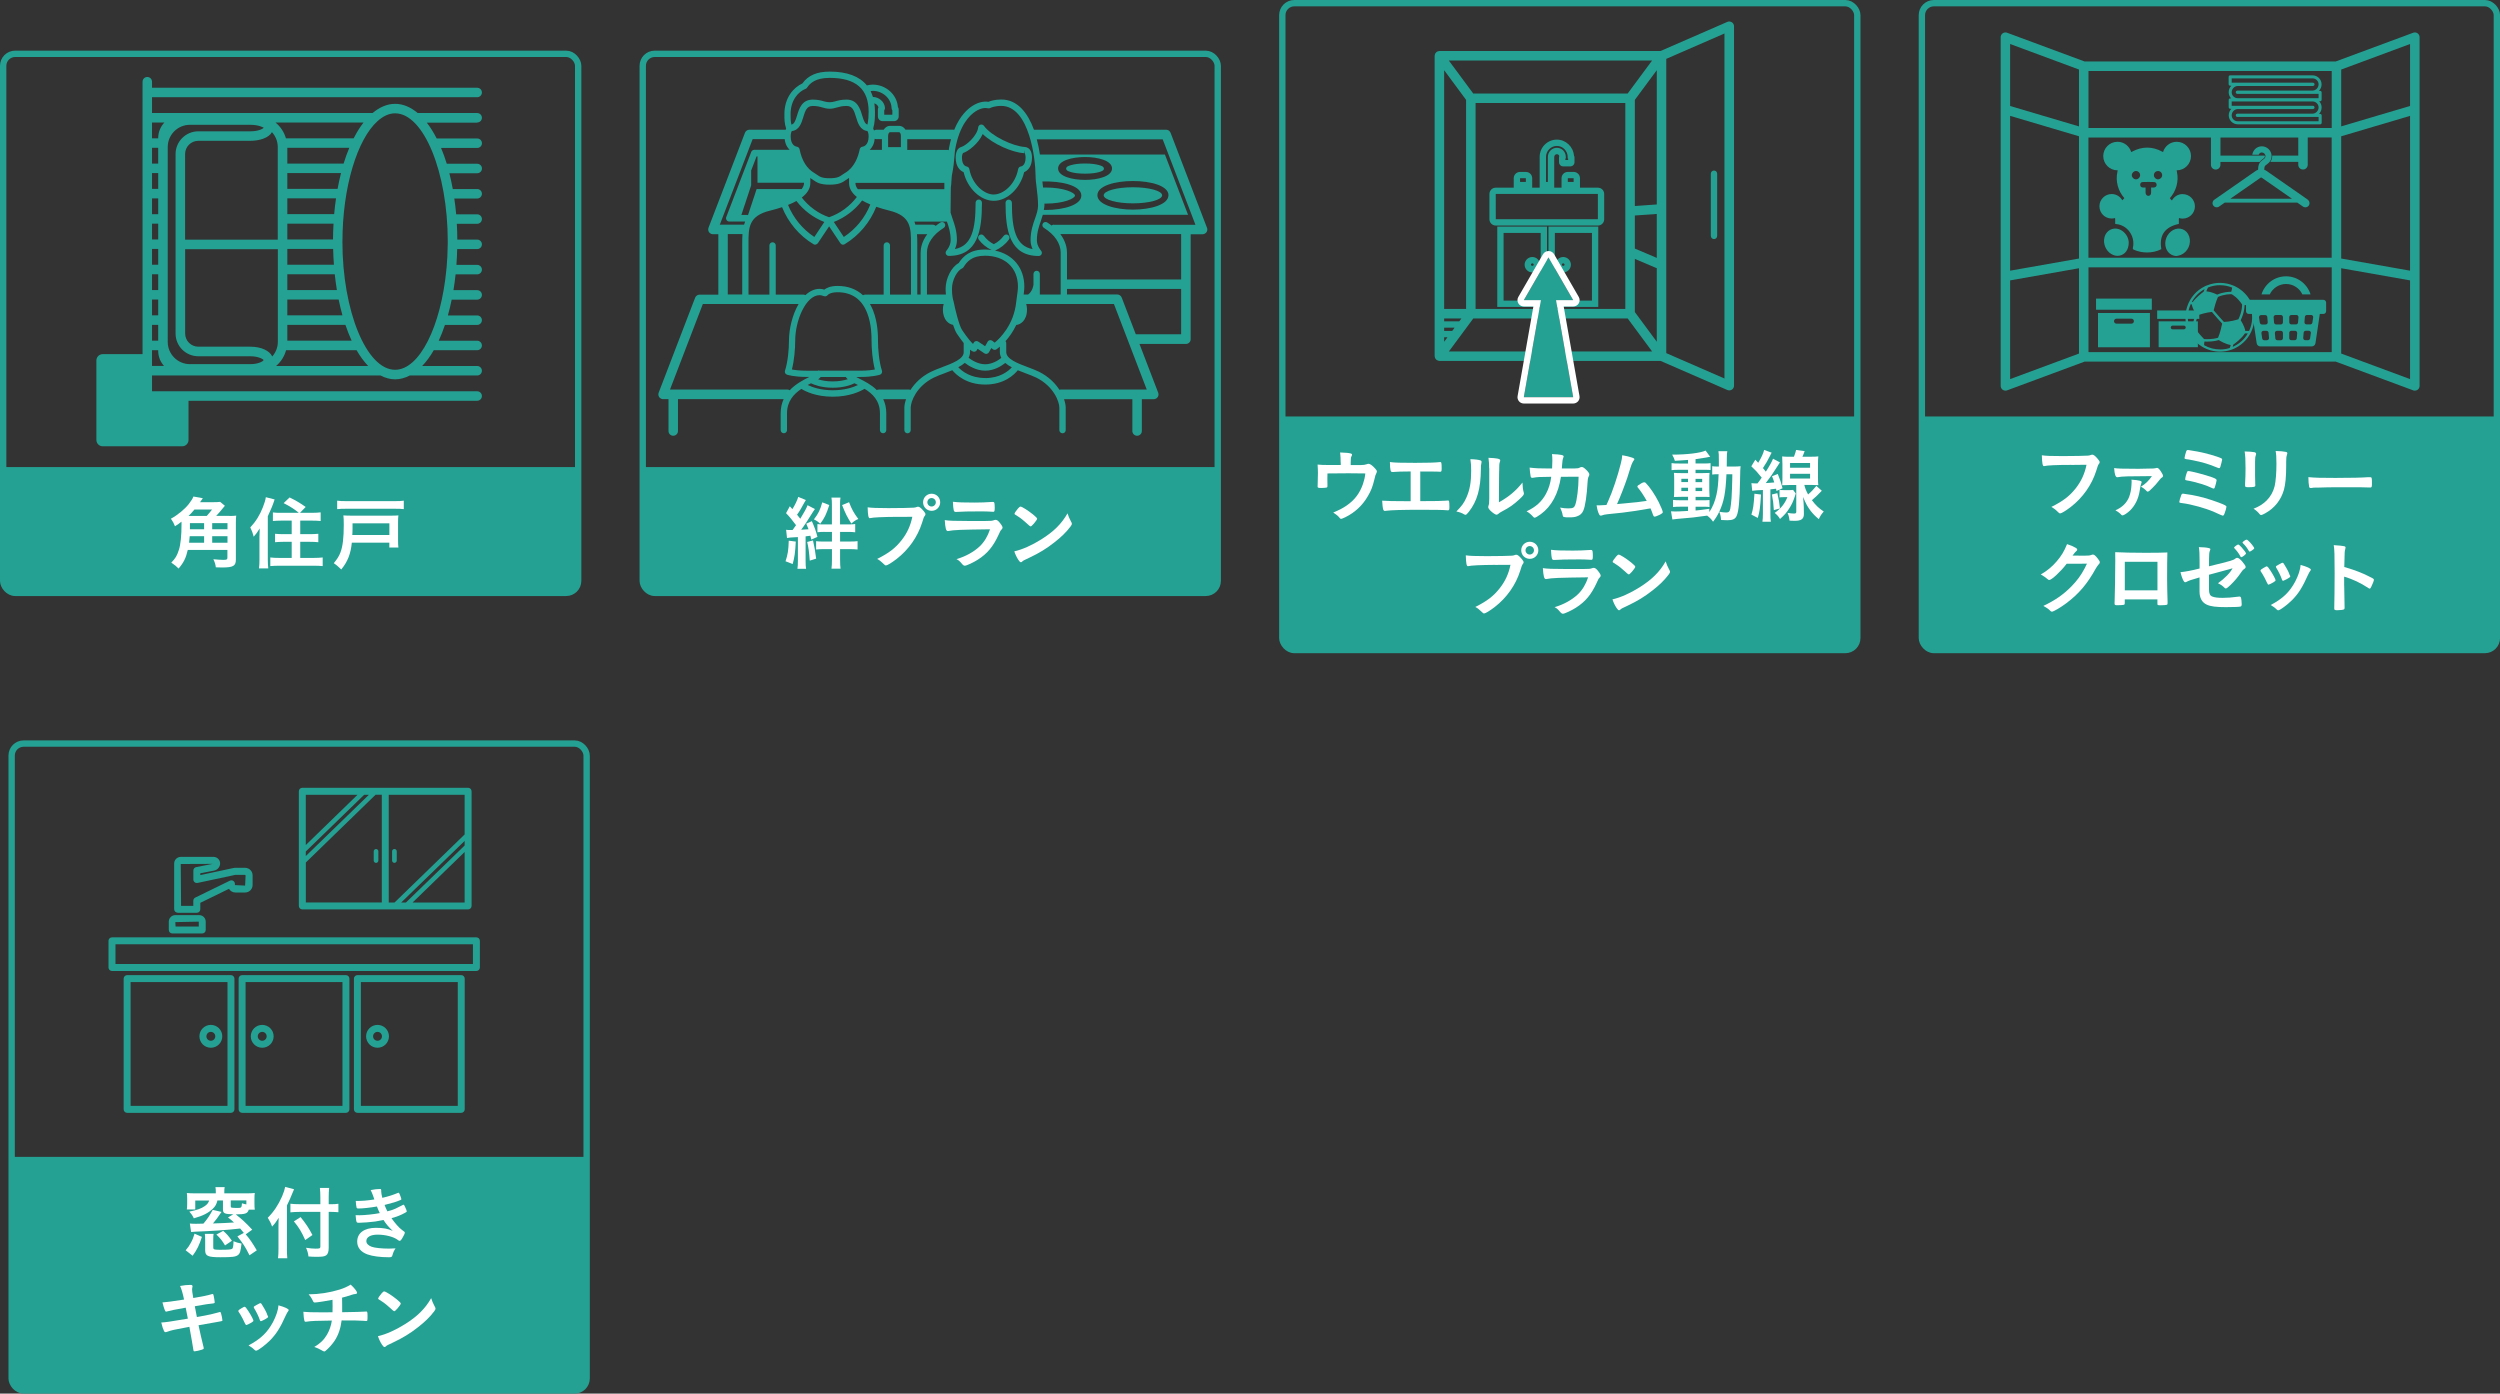 <?xml version="1.0" encoding="UTF-8"?>
<svg id="_レイヤー_2" data-name="レイヤー 2" xmlns="http://www.w3.org/2000/svg" viewBox="0 0 590.36 329.09">
  <rect x="0" y="0" width="590.36" height="329.09" fill="#333333" stroke="none"/>
  <defs>
    <style>
      .cls-1 {
        fill: none;
        stroke: #24a193;
        stroke-miterlimit: 10;
        stroke-width: 1.5px;
      }

      .cls-2 {
        fill: #fff;
      }

      .cls-3 {
        fill: #24a193;
      }
    </style>
  </defs>
  <g id="design">
    <g>
      <g>
        <path class="cls-3" d="M151.78,110.3h135.78v26.86c0,1.56-1.27,2.83-2.83,2.83H154.61c-1.56,0-2.83-1.27-2.83-2.83v-26.86h0Z"/>
        <g>
          <path class="cls-2" d="M187.92,127.89c-.13,2.55-.3,3.78-.74,5.31l-1.68-.66c.55-1.68,.68-2.55,.76-4.86l1.66,.21Zm-.77-2.72q.62-.87,.83-1.15c-.76-1.04-1.62-2.1-2.36-2.84l.89-1.63c.32,.34,.38,.42,.61,.68,.66-1.06,1.15-2.1,1.38-2.89l1.8,.74c-.13,.19-.15,.23-.32,.53-.87,1.61-1.17,2.12-1.76,2.93,.55,.68,.6,.76,.76,.96,.93-1.51,1.44-2.44,1.72-3.2l1.74,.91c-.13,.17-.17,.21-.4,.57-1.38,2.25-2.25,3.55-2.85,4.31,.98-.06,1.27-.08,1.74-.11-.13-.38-.23-.59-.53-1.32l1.32-.59c.66,1.51,.98,2.38,1.32,3.71l-1.46,.64c-.09-.45-.13-.6-.21-.91-.36,.06-.66,.09-1.13,.15v5.71c0,.96,.02,1.36,.11,1.95h-2.04c.09-.66,.11-1,.11-1.95v-5.54q-.49,.04-1.83,.11c-.34,.04-.49,.06-.74,.11l-.21-1.95c.32,.06,.4,.06,1.19,.06h.32Zm4.84,2.46c.26,1.08,.55,2.68,.74,4.29l-1.51,.47c-.15-2.08-.3-3.14-.61-4.41l1.38-.36Zm3.84-8.36c-.7,2.19-1.13,3.08-2.14,4.42-.47-.47-.89-.76-1.49-1.04,1.08-1.42,1.46-2.19,1.97-4.03l1.66,.64Zm-1.15,6.33c-.66,0-1.08,.02-1.65,.09v-1.93c.49,.06,.83,.08,1.53,.08h1.89v-4.65c0-.76-.02-1.19-.11-1.68h2.14c-.09,.47-.11,.89-.11,1.68v4.65h1.8c.85,0,1.32-.02,1.78-.09v1.95c-.53-.08-1.04-.09-1.83-.09h-1.74v2.27h2.14c1,0,1.46-.02,1.99-.09v1.97c-.57-.06-1.15-.09-1.99-.09h-2.14v2.48c0,.95,.04,1.57,.11,2.14h-2.14c.08-.6,.11-1.27,.11-2.12v-2.5h-2.04c-.53,0-1.17,.04-1.7,.09v-1.97c.49,.08,.87,.09,1.68,.09h2.06v-2.27h-1.78Zm5.82-7.01c.68,1.76,1.1,2.5,2.19,3.97-.62,.25-1.04,.51-1.64,1.08-.98-1.51-1.4-2.36-2.19-4.37l1.64-.68Z"/>
          <path class="cls-2" d="M211.85,122.05c-3.38,.02-5.77,.13-6.37,.3-.02,.02-.04,.02-.06,.02-.36,0-.47-.62-.53-2.57,.93,.13,2.14,.19,4.93,.19,2.53,0,5.5-.06,5.97-.11,.34-.04,.45-.06,.79-.19,.09-.04,.13-.04,.21-.04,.32,0,.72,.3,1.32,1.02,.36,.45,.43,.57,.43,.78,0,.13-.06,.25-.19,.42-.19,.23-.21,.28-.62,1.61-1.06,3.33-3.16,6.31-5.99,8.51-1.13,.87-2.21,1.53-2.5,1.53-.21,0-.25-.02-.68-.45-.51-.51-.91-.81-1.42-1.08,2.78-1.4,4.29-2.55,5.75-4.41,1.3-1.64,2.12-3.42,2.55-5.54q-1.47,.02-3.61,.02Zm10.17-3.44c0,1.13-.89,2.02-2.02,2.02s-2.02-.89-2.02-2.02,.89-2.02,2.02-2.02,2.02,.89,2.02,2.02Zm-3.03,0c0,.55,.45,1,1,1s1-.45,1-1-.45-1-1-1-1,.45-1,1Z"/>
          <path class="cls-2" d="M223.97,125.39s-.13,.02-.15,.02c-.42,0-.59-.64-.72-2.59,.93,.15,2.23,.21,5.75,.21,3.78,0,4.8,0,5.16-.04,.28-.02,.34-.04,.72-.15,.13-.06,.25-.08,.36-.08,.28,0,.51,.13,.81,.45,.51,.59,.85,1.12,.85,1.34,0,.21-.09,.36-.32,.6-.15,.13-.25,.3-.61,1.12-1.27,2.78-2.68,4.48-4.92,5.9-1.02,.66-2.67,1.42-3.04,1.42-.26,0-.42-.11-.74-.49-.49-.59-.72-.79-1.25-1.06,2.16-.64,4.12-1.72,5.52-3.06,1.06-1.02,1.85-2.34,2.4-3.99-7.17,.09-8.49,.15-9.83,.4Zm6.18-6.71q1.97,0,4.14-.15h.23c.25,0,.34,.19,.36,.76,0,.23,0,.43,.02,.62v.08c0,.68-.08,.87-.32,.87-.08,0-.23-.02-.4-.02-.36-.04-1.78-.08-2.36-.08-2.84,0-4.86,.04-5.97,.13h-.15c-.49,0-.57-.28-.68-2.4,1.23,.15,2.42,.19,5.14,.19Z"/>
          <path class="cls-2" d="M252.98,123.26c.09,.19,.13,.32,.13,.43,0,.19-.08,.32-.32,.66-1.04,1.36-2.16,2.46-3.84,3.76-1.89,1.48-3.5,2.46-5.77,3.54-1.46,.68-1.53,.72-1.76,.93-.15,.15-.23,.19-.34,.19-.17,0-.32-.15-.61-.57-.38-.57-.74-1.34-.95-2,1.91-.43,4.2-1.46,6.41-2.85,2.91-1.83,4.75-3.65,6.16-6.13,.21,.7,.38,1.08,.87,2.04Zm-12.59-3.18c.32-.36,.45-.45,.62-.45,.36,.02,1.78,.93,2.95,1.87,.72,.59,.95,.83,.95,1.02,0,.13-.34,.64-.79,1.15-.42,.47-.62,.64-.77,.64q-.13,0-.91-.74c-.49-.47-1.47-1.27-1.97-1.57q-.66-.43-.79-.51c-.08-.06-.11-.11-.11-.17,0-.17,.36-.7,.83-1.25Z"/>
        </g>
        <rect class="cls-1" x="151.78" y="12.71" width="135.78" height="127.29" rx="2.83" ry="2.83"/>
        <g>
          <ellipse class="cls-3" cx="267.53" cy="46.12" rx="6.9" ry="1.9"/>
          <path class="cls-3" d="M252.05,39.33c-.38,.27-.38,.7,0,.97,0,0,1.03,.71,4.18,.71s4.17-.72,4.17-.72c.39-.26,.38-.69,0-.96,0,0-1.06-.72-4.17-.72s-4.18,.73-4.18,.73Z"/>
          <g>
            <path class="cls-3" d="M285.02,53.78l-8.6-22.43c-.17-.43-.58-.72-1.05-.72h-31.19s0,0-.02,0c-1.42-3.86-3.82-7.13-7.71-7.13-1.55,0-2.58,.35-3.04,.55-1.14-.2-2.5,.14-3.78,.96-1.15,.73-2.96,2.35-4.3,5.65-.06-.01-.12-.04-.19-.04h-11.25s-.04,.01-.06,.01c-.35-.54-.87-.91-1.48-.91h-2.19c-.61,0-1.13,.37-1.48,.91-.02,0-.03,0-.05,0h-1.66c-.22,0-.42,.08-.59,.19-.06-.17-.11-.36-.18-.48,.4-1.3,.42-2.74,.42-3.93,0-.71-.06-1.37-.15-2.01,.46,.14,.85,.49,.97,.95-.08,.16-.13,.33-.13,.51v1.65c0,.61,.5,1.1,1.12,1.1h2.67c.62,0,1.12-.49,1.12-1.1v-1.65c0-.22-.07-.43-.19-.61-.23-2.94-2.84-5.27-5.96-5.27-.46,0-.91,.09-1.36,.19-1.74-2.14-4.65-3.26-8.78-3.26-3.03,0-5.09,.89-6.46,2.8-2,.9-4.24,3.28-4.24,7.24,0,1.3,.02,2.21,.41,3.41-.04,.08-.07,.21-.11,.3-.04,0-.08-.03-.13-.03h-8.43c-.46,0-.88,.29-1.05,.72l-8.61,22.43c-.13,.34-.09,.73,.12,1.04,.21,.3,.56,.49,.93,.49h1.27v14.27h-4.43c-.46,0-.88,.29-1.05,.72l-8.61,22.43c-.13,.35-.09,.73,.12,1.04,.21,.3,.56,.49,.93,.49h1.27v7.52c0,.62,.5,1.12,1.12,1.12s1.12-.5,1.12-1.12v-7.52h24.95c-.43,.94-.7,2.04-.7,3.32v3.98c0,.41,.33,.75,.75,.75s.75-.34,.75-.75v-3.98c0-2.84,1.62-4.56,3.39-5.75,.96,.6,3.45,1.85,7.42,1.85s6.55-1.29,7.5-1.87c1.87,1.14,3.63,2.8,3.63,5.77v3.98c0,.41,.33,.75,.75,.75s.75-.34,.75-.75v-3.98c0-1.31-.28-2.39-.72-3.32h5.39c-.26,.77-.4,1.47-.4,2.02v5.29c0,.41,.33,.75,.75,.75s.75-.34,.75-.75v-5.29c0-1.44,1.33-5.06,5.43-7.1,.71-.35,1.59-.68,2.53-1.03,.62-.23,1.24-.47,1.86-.73,.87,1.05,3.3,3.39,7.78,3.39s6.83-2.32,7.69-3.38c.61,.26,1.24,.49,1.85,.72,.93,.35,1.81,.68,2.53,1.03,4.1,2.05,5.43,5.67,5.43,7.1v5.29c0,.41,.33,.75,.75,.75s.75-.34,.75-.75v-5.29c0-.55-.13-1.25-.4-2.02h16.14v7.52c0,.62,.5,1.12,1.12,1.12s1.12-.5,1.12-1.12v-7.52h2.81c.37,0,.72-.18,.93-.49,.21-.31,.26-.69,.12-1.04l-4.42-11.51h10.97c.62,0,1.12-.5,1.12-1.12v-24.79h2.81c.37,0,.72-.18,.93-.49,.21-.31,.26-.69,.12-1.04Zm-70.77-20.91h10.33c-.17,.64-.33,1.32-.47,2.06-.03,.17-.05,.36-.07,.55-.07-.02-.12-.08-.2-.08h-9.6v-2.53Zm-4.52-.84c0-.5,.27-.81,.41-.81h2.19c.15,0,.41,.31,.41,.81v2.72h-3.02v-2.72Zm13.27,11.14v1.41s-.02,.06-.03,.09h-20.4c-.37-.46-.56-.93-.56-1.41v-.08h20.99Zm-6.46,12.13h2.43c-1.3,1.72-1.57,3.35-1.57,4.37v9.89h-.79v-12.15c0-.7-.01-1.41-.07-2.12Zm-1.43,14.27h-4.94v-11.61c0-.41-.33-.75-.75-.75s-.75,.34-.75,.75v11.61h-4.35c-.2,0-.37,.06-.53,.15-1.55-1.44-3.57-2.2-6-2.2-1.69,0-2.64,.48-3.13,.87-.3-.09-.71-.18-1.11-.18-1.28,0-2.39,.58-3.35,1.48-.15-.07-.31-.12-.48-.12h-6.53v-11.61c0-.41-.33-.75-.75-.75s-.75,.34-.75,.75v11.61h-4.94v-12.15c0-3.61,0-6.46,5.13-7.69,.92-.22,1.87-.5,2.8-.81,1.46,3.62,4.04,6.71,7.39,8.73,0,0,0,0,0,0,0,0,0,0,0,0,0,0,.02,.01,.03,.02,.12,.07,.25,.11,.38,.11,.03,0,.06-.02,.1-.02,.04,0,.07-.02,.11-.03,.15-.04,.28-.12,.39-.26,0-.01,.03-.01,.04-.02l2.67-4,2.67,4c.04,.07,.11,.1,.17,.15,.04,.03,.06,.07,.1,.09,.11,.06,.23,.09,.35,.09,.13,0,.26-.04,.38-.11,0,0,.02-.01,.03-.02,0,0,0,0,0,0,0,0,0,0,0,0,3.37-2.04,5.98-5.16,7.43-8.82,1.02,.35,2.07,.65,3.07,.9,5.13,1.24,5.13,4.09,5.13,7.73v12.11Zm-21.58,17.97c-.06-.02-.09-.08-.15-.08-.09,0-.14,.05-.22,.08h-2.7c-1.63,0-2.78-.16-3.46-.29,.57-2.19,.78-4.94,.78-6.78,0-4.88,2.57-10.77,5.76-10.77,.37,0,.86,.17,1.02,.23,.32,.13,.7,0,.9-.27,0,0,.52-.65,2.31-.65,3.37,0,5.73,1.64,7,4.88,1.05,2.67,1.04,5.56,1.04,6.58,0,1.83,.21,4.58,.78,6.78-.67,.13-1.83,.29-3.45,.29h-9.62Zm6.67,2c-.79,.26-1.97,.53-3.55,.53-1.5,0-2.65-.24-3.45-.5,.26-.17,.46-.35,.61-.55h5.91c.11,.18,.28,.35,.47,.51Zm-10.34-46.38v.08c0,.48-.19,.95-.56,1.41h-10.63l-2.04,6.17c-.05-.01-.08-.06-.14-.06h-1.42l2.31-6.98v-3.51l1.28-3.34h.22v6.22h10.99Zm12.49,3.34c-1.66,2.2-3.96,3.9-6.57,4.8-2.55-.87-4.79-2.53-6.45-4.65,1.22-.93,2.02-2.05,2.02-3.4v-1.22c.07,.05,.13,.11,.2,.15,.2,.11,.37,.23,.53,.35,.76,.53,1.55,1.08,3.82,1.08s3.06-.55,3.82-1.08c.17-.12,.34-.24,.53-.35,.09-.05,.16-.13,.25-.19v1.26c0,1.28,.71,2.36,1.83,3.26Zm1.24,.84c.59,.35,1.25,.65,1.93,.94-1.24,3.14-3.44,5.82-6.26,7.68l-2.36-3.54c2.64-1.05,4.97-2.8,6.68-5.08Zm-8.93,5.08l-2.36,3.54c-2.78-1.84-4.95-4.48-6.21-7.57,.7-.28,1.37-.58,1.98-.93,1.7,2.22,3.98,3.94,6.58,4.96Zm11.4-30.97c2.42,0,4.43,1.84,4.48,4.11,0,.18,.07,.34,.18,.47v1.06h-1.91v-1.06c.11-.14,.18-.32,.17-.51-.07-1.49-1.4-2.59-2.85-2.63-.15-.48-.33-.94-.54-1.36,.16-.02,.32-.07,.49-.07Zm.49,11.32c.13,.05,.28,.09,.43,.09h1.28v2.53h-2.89c.57-.53,1.06-1.34,1.18-2.61Zm-16.32-11.78c.14-.06,.26-.15,.34-.28,.73-1.08,2-2.32,5.35-2.32,6.19,0,9.2,2.62,9.2,8,0,.99-.06,2.05-.28,3.02-.57-.18-.85-.82-1.25-2.15-.47-1.58-1.12-3.74-3.7-3.74-1.22,0-2.03,.23-2.68,.42-.96,.27-1.65,.27-2.61,0-.65-.19-1.46-.42-2.68-.42-2.57,0-3.22,2.16-3.7,3.74-.41,1.38-.7,2.02-1.33,2.17-.19-.78-.2-1.46-.2-2.5,0-3.35,1.89-5.29,3.51-5.94Zm-3.23,9.96c1.74-.21,2.27-1.88,2.68-3.26,.5-1.66,.87-2.67,2.26-2.67,1.01,0,1.65,.18,2.26,.36,.52,.15,1.06,.3,1.72,.3s1.2-.15,1.72-.3c.62-.18,1.26-.36,2.26-.36,1.39,0,1.77,1.01,2.26,2.67,.41,1.37,.94,3.04,2.67,3.25,.11,.17,.29,.54,.29,1.28,0,2.19-1.3,2.41-1.43,2.42-.33,.03-.6,.27-.67,.6-.37,1.85-1.28,4.34-3.5,5.62-.24,.14-.44,.28-.64,.42-.65,.45-1.16,.81-2.97,.81s-2.32-.36-2.96-.81c-.2-.14-.4-.28-.64-.42-1.78-1.03-2.96-2.92-3.5-5.62-.06-.32-.34-.56-.66-.6-.15-.02-1.44-.24-1.44-2.42,0-.75,.18-1.13,.28-1.28Zm-9.27,1.9h7.57c.13,1.22,.62,2.01,1.17,2.53h-8.35c-.32,0-.61,.2-.72,.5l-5.9,15.38c-.09,.24-.06,.51,.08,.72s.38,.34,.64,.34h3.74c-.1,.24-.19,.49-.26,.75-.03,0-.05-.02-.08-.02h-5.64l7.75-20.19Zm-2.4,22.43c-.05,.72-.06,1.45-.06,2.15v12.11h-3.41v-14.27h3.47Zm11.16,36.88c-.17-.1-.36-.18-.57-.18h-27.7l7.75-20.19h22.61c-1.47,2.53-2.27,5.91-2.27,8.66,0,1.95-.25,4.98-.94,7.09-.13,.39,.08,.81,.47,.94,.06,.02,1.62,.53,4.63,.53h.65s-.03,.01-.04,.02c-1.35,.68-3.18,1.62-4.59,3.12Zm10.17,0c-2.83,0-4.82-.71-5.93-1.25,.27-.14,.53-.28,.78-.4,.74,.36,2.48,1.05,5.15,1.05s4.4-.69,5.13-1.06c.13,.07,.25,.13,.4,.21,.13,.07,.28,.14,.42,.21-1.13,.54-3.14,1.24-5.94,1.24Zm25.83-5.45c-.97,.36-1.89,.71-2.67,1.1-2.26,1.12-3.81,2.7-4.81,4.26-.12-.04-.24-.08-.38-.08h-7.09c-.18,0-.34,.05-.49,.12-1.29-1.28-2.91-2.09-4.2-2.74-.22-.11-.45-.23-.68-.35h.99c3.02,0,4.57-.51,4.63-.53,.39-.13,.6-.55,.48-.94-.69-2.11-.94-5.14-.94-7.16,0-1.02,0-4.13-1.15-7.06-.22-.55-.47-1.06-.75-1.54h17.42c-.1,.34-.19,.74-.19,1.28,0,2.62,1.52,3.51,2.4,3.64,.28,.85,.59,1.62,.9,2.08,.62,.92,1.15,1.64,1.61,2.21v2.19c0,1.61-2.71,2.62-5.09,3.52Zm13.97-2.2c-.68,.55-2.13,1.51-3.81,1.51s-3.2-.98-3.92-1.53c.2-.41,.34-.84,.34-1.35v-.56c.38,.31,.62,.42,.76,.46,.33,.08,.68-.06,.85-.36l.17-.32,1.61,1.08c.12,.08,.27,.13,.42,.13,.06,0,.12,0,.17-.02,.2-.05,.38-.18,.48-.36l.56-1,.35,.27c.25,.2,.61,.21,.87,.03,.05-.03,.37-.26,.8-.63v1.32c0,.49,.14,.92,.34,1.32Zm-1.55-3.58l-.58-.45c-.17-.13-.39-.18-.61-.14-.21,.04-.4,.18-.5,.37l-.59,1.05-1.62-1.09c-.12-.08-.27-.13-.42-.13-.06,0-.12,0-.18,.02-.2,.05-.38,.18-.48,.37l-.16,.29c-.48-.46-1.31-1.39-2.57-3.27-.76-1.13-1.71-5.21-2.02-6.76-.18-.58-.38-1.44-.38-3.01,0-2.13,1.29-4.33,2.39-4.8,.14-.06,.26-.16,.34-.29,.82-1.31,1.96-2.7,5.06-2.7,4.73,0,7.79,2.86,7.79,7.29,0,.71-.12,1.51-.23,2.28-.07,.46-.13,.92-.18,1.36-.56,5.43-3.89,8.61-5.07,9.59Zm-2.26,8.34c-3.47,0-5.48-1.61-6.36-2.55,.58-.31,1.1-.65,1.54-1.03,.87,.67,2.68,1.84,4.83,1.84s3.87-1.14,4.73-1.82c.44,.39,.97,.73,1.55,1.03-.86,.94-2.82,2.54-6.28,2.54Zm38.16,2.71h-20.31c-.11,0-.22,.03-.32,.07-1-1.55-2.55-3.12-4.8-4.25-.78-.39-1.7-.73-2.67-1.1-2.39-.89-5.09-1.91-5.09-3.56v-2.16c0-.17-.08-.3-.18-.42,.84-.93,1.77-2.2,2.55-3.83,.01,0,.03,0,.04,0,.86-.08,2.49-.95,2.49-3.66,0-.54-.08-.94-.19-1.28h20.72l3.34,8.71s0,0,0,0l4.4,11.47Zm8.11-13.04h-10.71l-3.33-8.68c-.17-.43-.58-.72-1.05-.72h-11.87v-1.31h26.96v10.71Zm0-12.95h-26.96v-6.34c0-1.02-.28-2.66-1.57-4.37h28.53v10.71Zm-30.01-12.95c-.23,0-.43,.09-.61,.21-.32-.24-.63-.48-1.01-.72-.35-.21-.81-.11-1.03,.24-.22,.35-.11,.81,.24,1.03,2.56,1.6,3.97,3.69,3.97,5.86v9.89h-4.92v-4.86c0-.41-.33-.75-.75-.75s-.75,.34-.75,.75v2.54c-.01,.11-.19,1.54-1.27,2.32h-1.05c.08-.62,.16-1.25,.16-1.85,0-4.47-2.71-7.66-6.93-8.53,0,0,.02,0,.03,0,1.29-.57,2.42-1.47,3.25-2.6,.25-.33,.17-.8-.16-1.05s-.8-.17-1.05,.16c-.62,.84-1.42,1.51-2.35,1.98-.93-.46-1.73-1.15-2.35-1.98-.24-.33-.71-.41-1.05-.16-.33,.25-.4,.71-.16,1.05,.79,1.07,1.85,1.91,3.05,2.48-.51-.07-1.03-.13-1.58-.13-3.55,0-5.15,1.59-6.21,3.21-1.69,.89-3.08,3.6-3.08,6.07,0,.5,.03,.94,.07,1.36h-4.48v-9.89c0-2.18,1.41-4.26,3.97-5.86,.35-.22,.46-.68,.24-1.03-.22-.35-.68-.45-1.03-.24-.41,.26-.76,.52-1.1,.79-.2-.16-.44-.27-.71-.27h-4.02s-.05,.01-.07,.01c-.07-.25-.14-.5-.24-.74h7.68c.45,1.27,.88,2.6,.88,4.4,0,1.37-.97,2.43-.98,2.44-.2,.22-.26,.54-.14,.81,.12,.27,.39,.45,.68,.45,6.89,0,7.83-6.04,7.83-12.56,0-.41-.33-.75-.75-.75s-.75,.34-.75,.75c0,6.15-.86,10.2-4.89,10.94,.26-.57,.48-1.28,.48-2.08,0-2.15-.55-3.72-1.04-5.1-.18-.5-.33-.96-.46-1.42l.06-5.9c.03-.23,.06-.48,.09-.77l.14-2.01c.42-2.01,.55-3.58,.64-4.74,.05-.63,.09-1.15,.17-1.59,1.03-5.74,3.47-8.05,4.83-8.92,1.21-.77,2.27-.86,2.88-.71,.19,.06,.39,.03,.56-.07,0,0,.92-.49,2.59-.49,6.73,0,8.11,12.92,8.11,16.38,0,.89,.13,1.91,.26,3.01,.15,1.25,.33,2.68,.33,4.08,0,1.09-.34,2.05-.73,3.17-.49,1.38-1.04,2.95-1.04,5.1,0,.8,.22,1.51,.48,2.08-4.03-.74-4.89-4.79-4.89-10.94,0-.41-.33-.75-.75-.75s-.75,.34-.75,.75c0,6.52,.95,12.56,7.83,12.56,.3,0,.57-.18,.69-.45,.12-.27,.06-.59-.14-.81,0-.01-.98-1.08-.98-2.44,0-1.89,.49-3.27,.95-4.6,.17-.48,.32-.95,.45-1.42h34.3l-5.46-14.23h-29.52c-.18-1.16-.41-2.37-.74-3.6h29.73l7.74,20.19h-33.43Zm7.32-10.56c-3.07,0-6.37-.84-6.37-2.7s3.3-2.7,6.37-2.7,6.37,.84,6.37,2.7-3.3,2.7-6.37,2.7Zm19.69,3.62c0,2.23-4.22,3.4-8.39,3.4s-8.39-1.17-8.39-3.4c0-4.47,16.79-4.47,16.79,0Zm-20.57,.08c0,2.23-4.22,3.4-8.39,3.4-.16,0-.31,0-.47-.01,.06-.37,.15-.73,.15-1.13,0-.12-.02-.24-.02-.36,.11,0,.22,0,.33,0,4.28,0,6.9-1.23,6.9-1.9s-2.62-1.9-6.9-1.9c-.22,0-.43,0-.64,.01,0-.04,0-.08-.01-.12-.06-.45-.11-.89-.15-1.31,4.45-.16,9.2,.94,9.2,3.32Z"/>
            <path class="cls-3" d="M241.83,40.66c.84-.34,1.87-1.3,1.87-3.42,0-.6-.1-1.13-.29-1.56-.25-.56-.78-.93-1.39-.97h0c-2.83-.18-7.85-2.52-9.68-5-.18-.25-.5-.35-.79-.28-.3,.08-.52,.33-.55,.63-.26,2.1-2.92,4.34-3.98,4.64-.46,.13-.84,.46-1.03,.89-.21,.45-.31,1-.31,1.64,0,2.12,1.03,3.08,1.87,3.42,.91,3.83,3.98,6.77,7.15,6.77s6.24-2.94,7.15-6.77Zm-7.15,5.28c-2.23,0-5.08-2.3-5.78-6.02-.06-.32-.33-.56-.65-.61-.11-.02-1.09-.21-1.09-2.08,0-.53,.1-.84,.26-1.1,1.14-.32,3.64-2.2,4.64-4.48,2.52,2.43,7.03,4.36,9.85,4.54l.05-.75,.07,.83c.07,.17,.16,.47,.16,.96,0,1.86-.98,2.06-1.08,2.07-.33,.03-.6,.28-.67,.61-.7,3.72-3.54,6.02-5.78,6.02Z"/>
          </g>
        </g>
      </g>
      <g>
        <path class="cls-3" d="M453.84,98.34h135.78v52.33c0,1.56-1.27,2.83-2.83,2.83h-130.11c-1.56,0-2.83-1.27-2.83-2.83v-52.33h0Z"/>
        <g>
          <path class="cls-2" d="M489.13,109.78c-3.38,0-5.77,.11-6.37,.28-.02,.02-.04,.02-.06,.02-.36,0-.47-.62-.53-2.57,.93,.15,2.14,.19,4.93,.19,2.53,0,5.5-.06,5.97-.11,.34-.04,.45-.06,.79-.19,.09-.04,.13-.04,.21-.04,.32,0,.72,.3,1.32,1.02,.36,.45,.43,.57,.43,.78,0,.13-.06,.25-.19,.42-.19,.23-.21,.28-.62,1.61-1.06,3.33-3.16,6.31-5.99,8.51-1.13,.87-2.21,1.53-2.5,1.53-.21,0-.25-.02-.68-.45-.51-.51-.91-.79-1.42-1.08,2.78-1.38,4.29-2.55,5.75-4.39,1.3-1.66,2.12-3.44,2.55-5.56q-1.47,.02-3.61,.04Z"/>
          <path class="cls-2" d="M504.62,110.71c.72,0,3.63-.06,3.93-.08,.28-.02,.4-.04,.53-.08,.15-.06,.17-.06,.32-.06,.28,0,.61,.36,1.12,1.23,.21,.34,.26,.49,.26,.68,0,.15-.08,.26-.23,.36-.26,.13-.28,.19-1.49,1.66-.28,.32-1.29,1.34-1.49,1.49-.19,.13-.28,.19-.4,.19-.09,0-.15-.04-.23-.11-.42-.45-.81-.76-1.38-1.06,1.06-.64,1.83-1.38,2.61-2.5-5.58,.02-7.07,.06-8.02,.25-.11,.02-.15,.02-.17,.02-.42,0-.64-.68-.74-2.17,.78,.13,1.97,.17,5.37,.17Zm.74,2.84c.26,.06,.38,.15,.38,.3,0,.06-.02,.09-.08,.26-.11,.25-.21,.64-.38,1.74-.28,1.89-1.08,3.52-2.27,4.69-.66,.62-1.47,1.17-1.78,1.17-.13,0-.21-.04-.32-.17-.32-.36-.74-.68-1.36-1.04,1.57-.66,2.7-1.78,3.23-3.16,.3-.78,.51-1.78,.55-2.78q.04-.68,.04-.72v-.21q-.04-.28-.04-.36c.89,.06,1.51,.13,2.02,.26Z"/>
          <path class="cls-2" d="M517.61,116.89c1.93,.34,4.16,.98,6.3,1.78,1.59,.61,1.85,.76,1.85,1.02,0,.21-.26,1.12-.47,1.63-.13,.34-.25,.45-.42,.45q-.11,0-2.02-.87c-1.83-.83-5.35-1.82-7.45-2.08-.72-.09-.77-.11-.77-.32,0-.19,.25-1.04,.45-1.55,.09-.26,.21-.38,.42-.38,.08,0,1.57,.23,2.12,.32Zm6.14-6.41c-1.06-.45-2.5-.96-3.71-1.29-1.19-.3-3.08-.7-3.78-.76-.28-.04-.4-.11-.4-.28,.02-.23,.26-1.25,.42-1.62,.08-.19,.17-.26,.36-.26,.08,0,.15,0,.26,.02,.04,.02,.25,.04,.53,.09,1.99,.28,4.25,.83,6.07,1.44,1.13,.4,1.25,.45,1.25,.7,0,.15-.3,1.32-.43,1.74-.08,.23-.17,.3-.32,.3-.04,0-.11-.02-.25-.08Zm-1.46,2.19c.96,.36,1.15,.49,1.15,.76,0,.17-.3,1.32-.43,1.68-.08,.21-.15,.26-.3,.26-.08,0-.13-.02-.28-.09-.72-.34-1.57-.68-2.44-.96-1.1-.34-2.89-.79-3.59-.87-.32-.06-.38-.09-.38-.3,0-.3,.3-1.42,.45-1.74,.08-.11,.15-.17,.3-.17,.59,0,4.1,.91,5.52,1.44Z"/>
          <path class="cls-2" d="M532.52,112.32c0,.43,.02,1.3,.04,1.83,0,.19,.02,.38,.02,.45,0,.38-.26,.45-1.74,.45-.57,0-.68-.08-.68-.4v-.38c.08-1.47,.11-2.29,.11-3.63,0-2.19-.06-3.04-.21-4.03,.96,.02,1.85,.08,2.29,.17,.26,.06,.42,.19,.42,.42,0,.09-.02,.15-.06,.27-.15,.38-.19,.74-.19,1.64v3.2Zm7.35-2.46c0,2.7-.17,4.46-.53,5.79-.68,2.4-2.19,4.33-4.42,5.56-.47,.26-.83,.42-.96,.42s-.23-.06-.36-.21c-.44-.55-.78-.85-1.44-1.29,1.21-.45,2.23-1.1,3.06-1.91,.96-.95,1.59-2.08,1.93-3.44,.25-1.08,.42-3.12,.42-5.29,0-1.53-.06-2.29-.19-2.99,1.13,.02,1.81,.09,2.4,.21,.25,.06,.36,.15,.36,.34,0,.09-.02,.17-.08,.34-.15,.42-.19,.79-.19,1.68v.79Z"/>
          <path class="cls-2" d="M551.95,112.85c3.46,0,5.45-.04,7.35-.17h.25c.57,0,.57,.02,.57,1.53,0,.78-.06,.91-.38,.91h-.08c-1.25-.06-1.95-.06-7.41-.06-2,0-3.01,.02-4.75,.08h-.55c-.6,0-.7,.02-1.06,.08-.09,0-.17,.02-.21,.02-.21,0-.34-.09-.38-.26-.11-.47-.19-1.44-.19-2.31,1.53,.15,2.87,.19,6.83,.19Z"/>
          <path class="cls-2" d="M488.02,133.14c-1.3,1.74-3.54,3.82-4.08,3.82-.17,0-.25-.04-.62-.36-.28-.25-.78-.59-1.4-.95,1.34-.74,2.72-1.85,3.76-3.1,1.12-1.3,1.78-2.4,2.44-4.06,.93,.3,1.42,.51,2.04,.87,.26,.15,.36,.25,.36,.42,0,.15-.06,.25-.23,.38-.19,.13-.38,.38-.87,1.04l2.82,.02c1.02,0,1.21-.02,1.78-.23,.08-.02,.13-.04,.21-.04,.3,0,.62,.28,1.17,.98,.36,.47,.45,.64,.45,.85s-.06,.3-.32,.57c-.15,.17-.4,.53-.59,.85-2.04,3.69-4.01,6.01-7.01,8.26-1.3,.98-3.02,1.99-3.38,1.99-.15,0-.28-.08-.45-.27-.32-.34-.83-.7-1.57-1.1,2.76-1.32,4.69-2.65,6.58-4.56,1.34-1.36,2.29-2.65,3.12-4.22,.17-.32,.28-.57,.59-1.19l-4.78,.02Z"/>
          <path class="cls-2" d="M501.76,142.41c0,.21-.06,.34-.17,.4-.15,.06-.83,.11-1.55,.11-.64,0-.7-.04-.7-.49,0-.09,0-.3,.02-.6,.06-1,.15-7.09,.15-9.49,0-.49,0-1.4-.02-1.95,1.64,.09,4.23,.15,7.05,.15,2.31,0,4.12-.02,5.27-.08-.04,.77-.06,3.74-.06,6.2,0,1.44,.04,3.2,.11,5.5v.26c0,.23-.04,.34-.15,.38-.11,.08-.87,.13-1.49,.13-.72,0-.76-.02-.76-.42v-.96h-7.71v.85Zm7.71-9.74h-7.71v6.73h7.71v-6.73Z"/>
          <path class="cls-2" d="M521.63,133.73c5.29-1.3,5.79-1.44,6.22-1.82,.17-.13,.3-.19,.45-.19,.28,0,.74,.34,1.21,.91,.51,.59,.78,1.02,.78,1.21,0,.26-.04,.32-.49,.64-.21,.17-.26,.23-1.17,1.51-.57,.79-1.83,2.16-2.55,2.72-.23,.19-.34,.25-.47,.25-.11,0-.19-.04-.32-.17-.42-.43-.79-.7-1.53-1.06,1.61-1.15,2.95-2.53,3.44-3.54l-.76,.23c-.08,.02-1.66,.45-4.8,1.3v3.44c0,1,.23,1.49,.76,1.7,.55,.23,1.34,.32,2.48,.32,.95,0,2.33-.09,3.38-.25,.4-.04,.49-.06,.55-.06,.4,0,.49,.3,.55,1.76v.15c0,.21-.08,.38-.23,.44-.23,.09-1.59,.15-3.48,.15-2.36,0-3.59-.15-4.54-.59-1.12-.51-1.7-1.57-1.7-3.06v-3.37c-2.23,.64-2.48,.74-3.1,1.06-.13,.06-.21,.09-.28,.09-.34,0-.74-.87-1.13-2.38,1.25-.13,2.67-.4,4.52-.87v-1.78c0-1.59-.04-2.48-.17-3.27,.89,0,1.91,.09,2.44,.25,.17,.04,.28,.13,.28,.26q0,.09-.15,.43c-.11,.25-.17,.89-.17,1.87v1.68Zm7.45-2.31c-.44-.79-.76-1.23-1.4-1.91-.09-.11-.11-.13-.11-.17,0-.11,.11-.23,.43-.47,.28-.21,.43-.28,.53-.28,.15,0,.36,.17,.81,.66,.59,.66,1.04,1.27,1.04,1.44,0,.21-.85,.89-1.12,.89-.08,0-.11-.04-.19-.15Zm2.67-1.42c-.25,.17-.42,.26-.51,.26-.06,0-.09-.02-.19-.17-.51-.85-.81-1.23-1.42-1.83-.06-.08-.09-.11-.09-.15,0-.15,.76-.68,.96-.68,.11,0,.21,.06,.4,.23,.59,.51,1.42,1.57,1.42,1.8,0,.11-.15,.26-.57,.55Z"/>
          <path class="cls-2" d="M535.4,137.74c-.3-.7-.93-1.89-1.17-2.25-.38-.55-.43-.64-.43-.76,0-.15,.21-.34,.72-.62,.59-.34,.66-.38,.78-.36,.17,.02,.42,.3,.87,1.02,.62,.95,1.19,2.02,1.19,2.25,0,.13-.13,.26-.51,.49-.43,.26-1.04,.55-1.15,.55s-.19-.08-.28-.32Zm10.29-3.21c0,.08-.04,.15-.11,.25-.19,.25-.3,.43-.55,.96-1.36,3.02-2.25,4.42-3.76,5.96-1.12,1.12-2.87,2.42-3.27,2.42-.11,0-.21-.04-.32-.15-.34-.36-.87-.76-1.47-1.1,2.86-1.51,4.44-3.04,5.77-5.5,.74-1.4,1.23-2.87,1.3-3.97,1.57,.44,2.42,.85,2.42,1.13Zm-4.86,1.66c0,.11-.87,.64-1.4,.85-.11,.04-.19,.06-.19,.08-.06,.02-.09,.04-.11,.04-.09,0-.19-.09-.25-.28-.26-.79-.79-1.89-1.38-2.85q-.04-.06-.06-.19c0-.13,.15-.25,.72-.55,.7-.38,.74-.4,.85-.4,.09,0,.13,.04,.26,.17,.26,.36,1.08,1.8,1.23,2.21,.11,.32,.19,.55,.25,.62,.06,.06,.08,.11,.08,.13l-.02,.11,.02,.06Z"/>
          <path class="cls-2" d="M553.57,138.32c0,1.15,.06,4.24,.09,5.12v.09c0,.17-.04,.3-.13,.36-.13,.11-.89,.21-1.59,.21-.6,0-.72-.06-.72-.43v-.08c.04-.49,.09-5.94,.09-8.19,0-4.35-.04-5.58-.21-6.67,1.36,.09,1.97,.15,2.51,.26,.19,.06,.28,.15,.28,.3q0,.09-.08,.42c-.08,.23-.11,.49-.13,.79,0,.04-.04,1.17-.09,3.4q1.34,.38,2.12,.66c1.89,.66,2.97,1.15,4.65,2.04,.15,.11,.23,.21,.23,.32,0,.19-.34,1.1-.64,1.66-.15,.32-.25,.42-.36,.42-.08,0-.17-.04-.3-.13-1.85-1.23-3.8-2.14-5.73-2.7v2.14Z"/>
        </g>
        <rect class="cls-1" x="453.84" y=".75" width="135.78" height="152.75" rx="2.83" ry="2.83"/>
        <g>
          <path class="cls-3" d="M494.97,70.52v2.62h13.17v-2.62h-13.17Zm.46,3.39v8.09h12.26v-8.09h-12.26Zm4.37,1.34h3.52c.32,0,.59,.26,.59,.59s-.26,.59-.59,.59h-3.52c-.32,0-.59-.26-.59-.59,0-.32,.26-.59,.59-.59Z"/>
          <path class="cls-3" d="M509.4,73.32v1.98h9.95v-1.98h-9.95Zm.35,2.56v6.11h9.26v-6.11h-9.26Zm3.3,1.01h2.66c.24,0,.44,.2,.44,.44s-.2,.44-.44,.44h-2.66c-.24,0-.44-.2-.44-.44,0-.24,.2-.44,.44-.44Z"/>
          <path class="cls-3" d="M544.98,47.15l-9.79-6.81c-.15-.11-.32-.19-.5-.25,.02-.85,.13-.93,.52-1.2,.6-.42,1.21-1,1.21-2.03,0-1.27-1.04-2.31-2.31-2.31-1.16,0-2.08,.87-2.25,1.99h1.51c.14-.3,.38-.54,.73-.54,.48,0,.87,.39,.87,.87,0,.25-.04,.45-.6,.85-.38,.27-.76,.59-.96,1.14-.12,.34-.17,.71-.18,1.23-.19,.06-.37,.15-.54,.26l-9.79,6.81c-.45,.31-.56,.92-.25,1.37,.31,.45,.92,.56,1.37,.25l1.33-.93h17.15l1.33,.93c.17,.12,.37,.18,.56,.18,.31,0,.62-.15,.81-.42,.31-.45,.2-1.06-.25-1.37Zm-18.3-.22l7.16-4.98c.05-.03,.19-.03,.24,0l7.16,4.98h-14.55Z"/>
          <path class="cls-3" d="M570.89,7.86c-.3-.21-.69-.26-1.03-.13l-18.31,6.79h-59.28l-18.31-6.79c-.35-.13-.73-.08-1.03,.13-.3,.21-.48,.55-.48,.92V91.13c0,.37,.18,.71,.48,.92,.19,.13,.42,.2,.64,.2,.13,0,.26-.02,.39-.07l18.31-6.79h59.28l18.31,6.79c.13,.05,.26,.07,.39,.07,.23,0,.45-.07,.64-.2,.3-.21,.48-.55,.48-.92V8.78c0-.37-.18-.71-.48-.92Zm-96.21,19.5l16.26,4.82v28.87l-16.26,2.87V27.36Zm18.5,5.11h28.92v6.45c0,.62,.5,1.12,1.12,1.12s1.12-.5,1.12-1.12v-.68h9.28c.2-.26,.43-.48,.67-.65,.54-.38,.54-.55,.54-.73,0-.05-.04-.08-.05-.12h-10.43v-4.27h18.37v4.27h-6.17s.02,.08,.02,.12c0,.58-.19,1.02-.45,1.37h6.6v.68c0,.62,.5,1.12,1.12,1.12s1.12-.5,1.12-1.12v-6.45h5.65v28.4h-57.44v-28.4Zm59.68-.29l16.26-4.82V63.92l-16.26-2.87v-28.87Zm16.26-7.16l-16.26,4.82v-13.42l16.26-6.03v14.62Zm-18.5,5.21h-57.44v-13.46h57.44v13.46Zm-59.68-13.8v13.42l-16.26-4.82V10.39l16.26,6.03Zm-16.26,49.78l16.26-2.87v20.15l-16.26,6.03v-23.31Zm18.5-3.09h57.44v20.03h-57.44v-20.03Zm59.68,20.37v-20.15l16.26,2.87v23.31l-16.26-6.03Z"/>
          <g>
            <path class="cls-3" d="M535.99,69.52c.68-1.45,2.15-2.46,3.85-2.46s3.18,1.01,3.85,2.46h1.93c-.77-2.47-3.07-4.27-5.79-4.27s-5.02,1.8-5.79,4.27h1.93Z"/>
            <path class="cls-3" d="M548.65,70.8h-17.61c-.37,0-.66,.3-.66,.66v2.02c0,.37,.3,.66,.66,.66h.83l1.03,6.91c.06,.43,.43,.75,.87,.75h12.14c.44,0,.81-.32,.87-.75l1.03-6.91h.83c.37,0,.66-.3,.66-.66v-2.02c0-.37-.3-.66-.66-.66Zm-15.01,5.4l-.18-1.23c-.02-.14,.02-.29,.12-.4,.09-.11,.23-.17,.38-.17h.95c.26,0,.48,.2,.5,.46l.1,1.23c.01,.14-.04,.28-.13,.38-.09,.1-.23,.16-.37,.16h-.86c-.25,0-.46-.18-.49-.43Zm2.02,3.99c-.09,.1-.23,.16-.37,.16h-.6c-.25,0-.46-.18-.49-.43l-.18-1.23c-.02-.14,.02-.29,.12-.4,.09-.11,.23-.17,.38-.17h.69c.26,0,.48,.2,.5,.46l.1,1.23c.01,.14-.04,.28-.13,.38Zm3.44-.34c0,.28-.22,.5-.5,.5h-.8c-.26,0-.48-.2-.5-.46l-.1-1.23c-.01-.14,.04-.28,.13-.38,.09-.1,.23-.16,.37-.16h.9c.28,0,.5,.22,.5,.5v1.23Zm0-3.73c0,.28-.22,.5-.5,.5h-1.1c-.26,0-.48-.2-.5-.46l-.1-1.23c-.01-.14,.04-.28,.13-.38,.09-.1,.23-.16,.37-.16h1.2c.28,0,.5,.22,.5,.5v1.23Zm3.37,2.53l-.1,1.23c-.02,.26-.24,.46-.5,.46h-.78c-.28,0-.5-.22-.5-.5v-1.23c0-.28,.22-.5,.5-.5h.87c.14,0,.27,.06,.37,.16,.09,.1,.14,.24,.13,.38Zm.3-3.73l-.1,1.23c-.02,.26-.24,.46-.5,.46h-1.07c-.28,0-.5-.22-.5-.5v-1.23c0-.28,.22-.5,.5-.5h1.17c.14,0,.27,.06,.37,.16,.09,.1,.14,.24,.13,.38Zm2.92,3.76l-.18,1.23c-.04,.24-.25,.43-.49,.43h-.63c-.14,0-.27-.06-.37-.16-.09-.1-.14-.24-.13-.38l.1-1.23c.02-.26,.24-.46,.5-.46h.72c.15,0,.28,.06,.38,.17,.09,.11,.14,.26,.12,.4Zm.55-3.73l-.18,1.23c-.04,.24-.25,.43-.49,.43h-.89c-.14,0-.27-.06-.37-.16-.09-.1-.14-.24-.13-.38l.1-1.23c.02-.26,.24-.46,.5-.46h.97c.15,0,.28,.06,.38,.17,.09,.11,.14,.26,.12,.4Z"/>
          </g>
          <path class="cls-3" d="M547.88,21.46h-.28s0,0,.01-.01c.4-.42,.62-.96,.62-1.53,0-1.17-.96-2.13-2.14-2.13h-19.45c-.2,0-.36,.16-.36,.36v1.73c0,.2,.16,.36,.36,.36h.28s0,.01-.01,.01c-.4,.42-.62,.96-.62,1.53s.22,1.08,.59,1.46h-.23c-.2,0-.36,.16-.36,.36v1.73c0,.2,.16,.36,.36,.36h.28s0,0-.01,.01c-.4,.42-.62,.96-.62,1.53,0,1.17,.96,2.13,2.14,2.13h19.45c.2,0,.36-.16,.36-.36v-1.73c0-.2-.16-.36-.36-.36h-.27c.4-.43,.62-.97,.62-1.54s-.22-1.08-.59-1.46h.23c.2,0,.36-.16,.36-.36v-1.73c0-.2-.16-.36-.36-.36Zm-18.13,5.38h-1.34c-.06,0-.21,0-.33,.11-.07,.07-.12,.17-.12,.28s.04,.21,.12,.28c.12,.12,.26,.11,.33,.11,0,0,.01,0,.02,0h1.22s0,0,0,0h17.87v1.02h-19.09c-.79,0-1.43-.63-1.43-1.41s.65-1.47,1.43-1.47h17.68c.06,0,.21,0,.33-.11,.07-.07,.12-.17,.12-.28s-.04-.21-.12-.28c-.12-.12-.26-.11-.33-.11h-1.34s-17.77,0-17.77,0v-1.02h19.09c.79,0,1.43,.63,1.43,1.41s-.65,1.47-1.43,1.47h-16.34Zm0-5.45h-1.34c-.06,0-.21,0-.33,.11-.07,.07-.12,.17-.12,.28s.04,.21,.12,.28c.12,.12,.26,.11,.33,.11h1.34s17.77,0,17.77,0v1.02h-19.09c-.79,0-1.43-.63-1.43-1.41s.65-1.47,1.43-1.47h17.68c.06,0,.21,0,.33-.11,.07-.07,.12-.17,.12-.28s-.04-.21-.12-.28c-.12-.12-.26-.11-.33-.11h-1.24s0,0,0,0h-17.87v-1.02h19.09c.79,0,1.43,.63,1.43,1.41s-.65,1.47-1.43,1.47h-16.34Z"/>
          <path class="cls-3" d="M531.65,71.52s0,0,0,0c-.03-.05-.05-.11-.08-.16-.03-.06-.06-.12-.09-.17-.01-.02-.03-.05-.04-.07-.02-.03-.03-.06-.05-.1-.02-.03-.04-.06-.05-.09-.01-.02-.02-.04-.04-.07-.02-.04-.04-.08-.07-.11,0-.01-.02-.03-.02-.04-.03-.04-.05-.09-.08-.13,0,0,0,0,0,0-.42-.66-.92-1.24-1.48-1.73-.01-.01-.02-.02-.03-.03-.02-.02-.04-.04-.07-.06-.03-.03-.06-.05-.09-.08,0,0-.02-.02-.03-.02-.58-.48-1.22-.87-1.91-1.18-.01,0-.03-.01-.04-.01-1.97-.85-4.26-.92-6.37-.05,0,0-.01,0-.02,0-.14,.06-.29,.13-.43,.19-1.96,.96-3.43,2.62-4.13,4.68-.63,1.82-.59,3.76,.08,5.53,0,0,0,0,0,.01,.03,.07,.05,.14,.08,.2,0,.01,.01,.03,.02,.04,.02,.06,.05,.12,.08,.17,0,.02,.01,.03,.02,.05,.03,.07,.07,.14,.1,.21,.04,.09,.09,.18,.13,.26,0,0,0,0,0,0,.05,.09,.09,.17,.14,.25,0,0,0,0,0,0,.05,.08,.1,.16,.15,.24,0,0,0,0,0,0,.05,.08,.1,.16,.15,.23,0,0,0,.01,.01,.02,.05,.07,.1,.14,.15,.21,0,.01,.02,.03,.03,.04,.05,.06,.09,.12,.14,.18,.02,.02,.04,.05,.05,.07,.04,.05,.08,.1,.12,.14,.03,.03,.06,.07,.09,.1,.03,.03,.06,.07,.09,.1,.04,.05,.09,.09,.13,.14,.02,.02,.03,.03,.05,.05,.06,.06,.12,.12,.17,.18,0,0,0,0,0,0,.46,.45,.97,.84,1.52,1.17,.01,0,.02,.01,.04,.02,1.26,.74,2.7,1.14,4.16,1.14,.85,0,1.71-.13,2.55-.41,.01,0,.03,0,.04-.01,.33-.11,.66-.24,.98-.4,1.96-.96,3.43-2.62,4.13-4.68,.69-2,.58-4.15-.31-6.06Zm-3.05,3.87c-.42,.13-1.98,.6-3.43,.63-.37-.4-1.83-1.99-2.43-2.75,.12-.48,.54-2.14,1.02-3.15,1.48-.67,2.94-.65,3.24-.64,.24,.13,1.38,.79,2.46,2.42,.01,1.61-.68,3.1-.87,3.49Zm-8.13,4.67c-.31-.31-1.5-1.53-2.18-2.68,.36-2.25,.73-2.87,.83-2.99,.32-.11,1.79-.59,3.2-.74,.62,.79,2.04,2.33,2.43,2.76-.1,.5-.47,2.25-.97,3.34-.34,.11-1.51,.44-3.31,.32Zm3.77-12.71c.99,0,1.96,.19,2.87,.56-.04,.33-.11,.66-.22,.99-.52,0-1.89,.05-3.32,.68-.36-.19-1.4-.67-2.56-.79,.1-.27,.24-.63,.4-.9,.92-.37,1.88-.55,2.83-.55Zm-3.65,.94c-.1,.25-.18,.47-.22,.59-.35,.26-1.79,1.35-2.59,2.48-.06-.04-.12-.08-.17-.12,.69-1.24,1.71-2.27,2.97-2.96Zm-3.52,4.18c.08-.24,.18-.47,.28-.7,.08,.06,.17,.12,.24,.17,.05,.32,.25,1.11,1,2.2-.22,.34-.55,1.14-.86,3.03-.17,0-.43,.02-.74,.03-.48-1.53-.47-3.18,.07-4.73Zm7.19,10.05c-1.33,0-2.63-.35-3.77-1,0-.31,.02-.61,.08-.87,.24,.01,.47,.02,.69,.02,1.41,0,2.35-.26,2.69-.37,.37,.24,1.53,.94,2.82,1.18-.05,.21-.13,.49-.23,.7-.75,.24-1.52,.35-2.28,.35Zm3.32-.77c-.11,.05-.22,.11-.34,.15,.06-.2,.1-.39,.12-.5,.41-.29,1.97-1.44,2.77-2.67,.09,0,.22,0,.36,0,.1,0,.21,0,.32,0-.75,1.3-1.86,2.35-3.24,3.02Zm3.84-4.35c-.09,.25-.19,.5-.3,.74-.35,.03-.68,.02-.89,.02-.08-.42-.33-1.31-1.1-2.54,.23-.46,.88-1.91,.91-3.55,.24-.03,.64-.08,1.17-.12,.75,1.74,.82,3.66,.21,5.46Z"/>
          <g>
            <path class="cls-3" d="M501.16,54.53c-1.64-1.17-3.73-.4-4.21,1.54-.36,1.44,.29,3.08,1.55,3.87,.62,.39,1.29,.58,2.02,.43,1.33-.28,2.17-1.41,2.17-3.12-.05-.99-.52-2.01-1.53-2.73Z"/>
            <path class="cls-3" d="M513.16,54.33c-1.49,.8-2.22,2.7-1.66,4.29,.39,1.11,1.34,1.8,2.47,1.85,.34-.09,.69-.14,1.01-.27,1.67-.68,2.57-2.7,1.97-4.4-.57-1.64-2.27-2.29-3.8-1.47Z"/>
            <path class="cls-3" d="M515.42,45.83c-1.09,0-2.05,.61-2.53,1.51-.08-.05-.15-.12-.24-.22-.09-.1-.17-.21-.25-.32,1.45-1.64,2.17-3.93,1.66-6.26-.03-.12-.04-.22-.06-.32,0,0,.02,0,.02,0,1.86,0,3.37-1.51,3.37-3.37s-1.51-3.37-3.37-3.37c-1.53,0-2.83,1.03-3.23,2.43-.04-.02-.09-.04-.13-.07-2.4-1.31-4.82-1.31-7.22-.01-.06,.03-.11,.06-.17,.08-.41-1.4-1.7-2.43-3.23-2.43-1.86,0-3.37,1.51-3.37,3.37s1.51,3.37,3.37,3.37c.01,0,.03,0,.04,0-.01,.1-.03,.21-.06,.33-.51,2.32,.19,4.6,1.63,6.23-.07,.09-.14,.18-.21,.25-.1,.11-.19,.2-.27,.26-.5-.88-1.43-1.47-2.51-1.47-1.59,0-2.89,1.29-2.89,2.89s1.29,2.89,2.89,2.89c.28,0,.54-.04,.8-.11,.02,.08,.03,.18,.03,.29,0,.36,0,.72,0,1.09,.32,.05,.57,.07,.81,.13,2.39,.55,3.93,3.05,3.37,5.5-.06,.27,.01,.37,.24,.47,.97,.43,1.99,.64,3.05,.65,1.21,0,2.36-.24,3.43-.79-.56-3.26,.79-5.22,4.13-5.96,0-.3,0-.61,0-.92,0-.19,0-.34,.04-.46,.27,.09,.57,.13,.87,.13,1.59,0,2.89-1.29,2.89-2.89s-1.29-2.89-2.89-2.89Zm-5.83-5.45c.55,0,1,.44,.99,.99,0,.52-.45,.97-.97,.98-.52,0-.97-.43-.98-.95-.02-.57,.4-1.01,.96-1.01Zm-3.63,2.61c.9-.04,1.81-.03,2.71,0,.38,.01,.6,.28,.61,.66,.01,.35-.29,.62-.69,.64-.19,0-.37,0-.62,0,0,.43,0,.82,0,1.21,0,.45-.26,.74-.62,.75-.38,.02-.67-.29-.69-.75-.01-.19,0-.38,0-.57,0-.19,0-.38,0-.65-.25,0-.43,0-.62,0-.39-.01-.63-.22-.65-.61-.02-.4,.21-.67,.58-.68Zm-1.6-2.61c.54-.02,1.02,.43,1.02,.97,0,.53-.48,1.01-1,1-.51-.01-.97-.47-.97-.98,0-.51,.44-.97,.96-.99Z"/>
          </g>
        </g>
      </g>
      <g>
        <path class="cls-3" d="M.75,110.3H136.53v26.86c0,1.56-1.27,2.83-2.83,2.83H3.58c-1.56,0-2.83-1.27-2.83-2.83v-26.86H.75Z"/>
        <g>
          <path class="cls-2" d="M54.15,121.84c.74,0,1.19-.02,1.63-.08-.06,.47-.08,.98-.08,1.72v8.66c0,1.51-.62,1.87-3.29,1.87-.28,0-.74-.02-1.44-.04-.09-.7-.25-1.23-.59-1.91,.95,.09,1.76,.15,2.36,.15,.79,0,.96-.09,.96-.51v-1.83h-9.36c-.42,1.87-.96,2.99-2.17,4.39-.47-.49-.98-.91-1.72-1.4,1-1.02,1.36-1.65,1.8-3.03,.4-1.21,.62-3.37,.62-6.09q0-.36-.02-.55c-.49,.42-.83,.64-1.53,1.08-.32-.81-.43-1-.96-1.78,1.61-.87,3.25-2.23,4.25-3.5,.6-.77,.91-1.29,1.06-1.74l2.23,.4q-.11,.15-.3,.43c-.08,.11-.11,.15-.36,.51h2.99c.87,0,1.32-.02,1.76-.08l1.12,.93c-.26,.28-.3,.34-.68,.81-.4,.51-1,1.19-1.38,1.57h3.1Zm-5.33,0c.53-.59,.81-.95,1.25-1.51h-4.16c-.62,.76-.96,1.1-1.4,1.51h4.31Zm-.62,6.33v-1.55h-3.4c-.06,.61-.08,.89-.15,1.55h3.55Zm-3.35-4.63v1.44h3.35v-1.44h-3.35Zm8.87,0h-3.61v1.44h3.61v-1.44Zm0,3.08h-3.61v1.55h3.61v-1.55Z"/>
          <path class="cls-2" d="M61.27,126.87c0-.43,.02-1.06,.06-2.08-.6,.96-.83,1.29-1.42,1.95-.28-1.06-.4-1.34-.81-2.19,1.3-1.38,2.25-2.91,2.99-4.8,.38-.98,.61-1.72,.68-2.34l2.08,.53c-.38,1.21-.89,2.46-1.61,3.97v10.21c0,.79,.04,1.42,.11,2.1h-2.19c.09-.72,.11-1.19,.11-2.12v-5.22Zm9.3-5.77c-.98-.81-2.12-1.55-3.59-2.29l1.4-1.34c1.46,.7,2.61,1.38,3.8,2.25l-1.34,1.38h2.74c.91,0,1.55-.04,2.14-.11v2.04c-.59-.06-1.29-.09-2.08-.09h-2.74v3.2h2.25c.79,0,1.46-.04,2.02-.09v1.99c-.59-.06-1.25-.09-2-.09h-2.27v3.8h3.14c.83,0,1.57-.04,2.16-.11v2.04c-.62-.06-1.25-.09-2.16-.09h-8.04c-.93,0-1.53,.04-2.17,.09v-2.04c.59,.08,1.3,.11,2.1,.11h2.95v-3.8h-1.93c-.76,0-1.42,.04-2,.09v-1.99c.57,.06,1.21,.09,2,.09h1.93v-3.2h-2.38c-.78,0-1.47,.04-2.06,.09v-2.02c.55,.08,1.08,.09,2.04,.09h4.1Z"/>
          <path class="cls-2" d="M83.08,128.15c-.26,2.63-.96,4.46-2.5,6.33-.15-.15-.28-.26-.36-.34-.59-.57-.6-.57-1.4-1.15,.79-.95,1.23-1.63,1.57-2.53,.55-1.42,.79-3.46,.79-6.52,0-1-.02-1.59-.09-2.23,.61,.04,1.04,.06,1.89,.06h9.42c.76,0,1.19-.02,1.68-.06-.06,.49-.08,.87-.08,1.68v4.06c0,.93,.02,1.38,.08,1.85h-2.14v-1.15h-8.87Zm12.27-7.92c-.62-.08-1.1-.09-2.12-.09h-11.51c-.93,0-1.46,.02-2.1,.09v-2c.66,.09,1.17,.11,2.1,.11h11.53c.95,0,1.46-.02,2.1-.11v2Zm-3.4,6.11v-2.76h-8.7v1.34c0,.25,0,.49-.02,.74-.02,.25-.02,.4-.02,.43q-.02,.13-.02,.25h8.75Z"/>
        </g>
        <rect class="cls-1" x=".75" y="12.71" width="135.78" height="127.29" rx="2.83" ry="2.83"/>
        <path class="cls-3" d="M112.68,28.93c.62,0,1.12-.5,1.12-1.12s-.5-1.12-1.12-1.12h-14.04c-1.65-1.38-3.44-2.17-5.33-2.17s-3.68,.79-5.33,2.17H35.9v-3.73H112.68c.62,0,1.12-.5,1.12-1.12s-.5-1.12-1.12-1.12H35.9v-1.42c0-.62-.5-1.12-1.12-1.12s-1.12,.5-1.12,1.12V83.63h-9.4c-.83,0-1.5,.67-1.5,1.5v18.76c0,.83,.67,1.5,1.5,1.5h18.76c.83,0,1.5-.67,1.5-1.5v-9.25H112.68c.62,0,1.12-.5,1.12-1.12s-.5-1.12-1.12-1.12H35.9v-3.73h53.95c1.11,.57,2.26,.91,3.46,.91s2.35-.34,3.46-.91h15.91c.62,0,1.12-.5,1.12-1.12s-.5-1.12-1.12-1.12h-12.99c.98-1.02,1.9-2.27,2.74-3.73h10.25c.62,0,1.12-.5,1.12-1.12s-.5-1.12-1.12-1.12h-9.08c.53-1.15,1.02-2.4,1.47-3.73h7.61c.62,0,1.12-.5,1.12-1.12s-.5-1.12-1.12-1.12h-6.92c.34-1.19,.64-2.44,.9-3.73h6.02c.62,0,1.12-.5,1.12-1.12s-.5-1.12-1.12-1.12h-5.6c.2-1.21,.37-2.45,.5-3.73h5.1c.62,0,1.12-.5,1.12-1.12s-.5-1.12-1.12-1.12h-4.9c.09-1.22,.15-2.46,.18-3.73h4.72c.62,0,1.12-.5,1.12-1.12s-.5-1.12-1.12-1.12h-4.69c0-1.26-.05-2.51-.12-3.73h4.81c.62,0,1.12-.5,1.12-1.12s-.5-1.12-1.12-1.12h-4.96c-.11-1.28-.26-2.52-.44-3.73h5.4c.62,0,1.12-.5,1.12-1.12s-.5-1.12-1.12-1.12h-5.76c-.23-1.29-.51-2.53-.81-3.73h6.58c.62,0,1.12-.5,1.12-1.12s-.5-1.12-1.12-1.12h-7.19c-.4-1.33-.86-2.56-1.35-3.73h8.54c.62,0,1.12-.5,1.12-1.12s-.5-1.12-1.12-1.12h-9.57c-.72-1.41-1.49-2.65-2.33-3.73h11.9Zm-75.32,15.67h-1.46v-3.73h1.46v3.73Zm0,2.25v3.73h-1.46v-3.73h1.46Zm0,5.97v3.73h-1.46v-3.73h1.46Zm0,5.97v3.73h-1.46v-3.73h1.46Zm0,5.97v3.73h-1.46v-3.73h1.46Zm0,5.97v3.73h-1.46v-3.73h1.46Zm2.25,10.01V34.71c0-2.89,2.35-5.24,5.24-5.24h14.28c1.9,0,3,.61,3.14,.68-.14,.25-1.23,.86-3.14,.86h-12.3c-2.96,0-5.37,2.41-5.37,5.37v42.39c0,2.96,2.41,5.36,5.37,5.36h12.3c1.93,0,3.03,.7,3.12,.9-.09,.26-1.19,.96-3.12,.96h-14.28c-2.89,0-5.24-2.35-5.24-5.24Zm24.68,3.44c-.61-1.36-2.61-2.31-5.15-2.31h-12.3c-1.72,0-3.12-1.4-3.12-3.12v-19.91h21.89v21.9c0,1.32-.51,2.51-1.32,3.44Zm3.56-25.39h10.82c.03,1.27,.09,2.51,.18,3.73h-11v-3.73Zm10.79-2.25h-10.79v-3.73h10.91c-.07,1.22-.11,2.46-.12,3.73Zm-10.79,8.22h11.2c.14,1.28,.31,2.52,.5,3.73h-11.7v-3.73Zm11.06-14.19h-11.06v-3.73h11.5c-.18,1.21-.32,2.45-.44,3.73Zm-13.31,6.03h-21.89v-20.23c0-1.72,1.4-3.12,3.12-3.12h12.3c2.19,0,4.37-.71,5.09-2.05,.84,.93,1.37,2.15,1.37,3.51v21.9Zm-28.24-17.97h-1.46v-3.73h1.46v3.73Zm-1.46,38.09h1.46v3.73h-1.46v-3.73Zm31.66,5.97h16.64c.84,1.46,1.76,2.7,2.74,3.73h-21.74c1.13-.97,1.96-2.25,2.36-3.73Zm.29-2.25v-3.73h13.72c.45,1.32,.93,2.58,1.47,3.73h-15.18Zm0-5.97v-3.73h12.12c.26,1.29,.57,2.54,.9,3.73h-13.02Zm11.86-29.87h-11.86v-3.73h12.68c-.3,1.2-.58,2.44-.81,3.73Zm1.43-5.97h-13.29v-3.73h14.64c-.49,1.17-.95,2.4-1.35,3.73Zm2.38-5.97h-16c-.43-1.49-1.29-2.77-2.46-3.73h20.79c-.84,1.07-1.61,2.32-2.33,3.73Zm-44.7-3.73c-.9,.96-1.46,2.24-1.46,3.66v.07h-1.46v-3.73h2.92Zm-2.92,53.76h1.46v.18c0,1.36,.53,2.6,1.37,3.54h-2.83v-3.73Zm44.97-25.65c0-12.88,3.52-24.17,8.29-28.44,0,0,0,0,0,0,1.3-1.17,2.7-1.84,4.14-1.84,6.74,0,12.44,13.87,12.44,30.28,0,.2-.01,.39-.01,.59,0,.01,0,.02,0,.04,0,.01,0,.02,0,.03-.02,1.93-.11,3.83-.28,5.66-.02,.09-.06,.18-.06,.28,0,.03,.01,.05,.02,.08-1.29,13.32-6.31,23.6-12.11,23.6-6.74,0-12.44-13.87-12.44-30.28Z"/>
      </g>
      <g>
        <path class="cls-3" d="M302.81,98.34h135.78v52.33c0,1.56-1.27,2.83-2.83,2.83h-130.11c-1.56,0-2.83-1.27-2.83-2.83v-52.33h0Z"/>
        <g>
          <path class="cls-2" d="M316.59,109.25c0-1.04-.04-1.59-.13-2.4,1.32,.04,2.1,.11,2.57,.25,.15,.04,.25,.15,.25,.28,0,.09-.04,.19-.11,.32-.17,.28-.21,.62-.21,1.51v.61h2.42c.59,0,.96-.06,1.34-.19,.23-.08,.34-.11,.47-.11,.34,0,.89,.4,1.51,1.08,.32,.36,.44,.53,.44,.72,0,.13-.04,.26-.15,.49-.17,.32-.23,.47-.45,1.46-.42,1.72-.78,2.63-1.55,3.93-1.25,2.16-3.04,3.82-5.28,4.93-.55,.26-.89,.4-1.02,.4s-.21-.06-.36-.25c-.32-.42-.78-.79-1.49-1.25,1.51-.64,2.31-1.06,3.2-1.68,1.89-1.32,3.06-2.89,3.82-5.07,.32-.96,.47-1.63,.55-2.48-1.72-.04-2.42-.04-3.93-.04-1.61,0-2.67,0-5.01,.04q-.02,1.17-.02,1.36c0,.47,0,.87,.02,1.59v.09c0,.17-.06,.25-.21,.3-.19,.04-.79,.09-1.27,.09-.72,0-.85-.06-.85-.36,0-.09,0-.25,.02-.47,.02-.23,.06-2.25,.06-2.7,0-.61-.02-1.15-.08-2,.53,.08,1.59,.11,2.8,.11h2.67v-.57Z"/>
          <path class="cls-2" d="M333.12,111.33c-.57,0-.62,.02-1.21,.02-1,0-1.57,.02-2.48,.08-.38,.04-.53,.04-.6,.04-.47,0-.57-.36-.61-2.36,1.12,.15,2.53,.19,5.96,.19,3.08,0,4.65-.06,5.69-.17,.08-.02,.17-.02,.23-.02,.28,0,.34,.21,.34,1.51,0,.66-.06,.78-.34,.78q-.13,0-.91-.04c-.23-.02-1.46-.02-3.8-.02v7c3.84,0,5.07-.04,5.99-.11,.23-.04,.38-.04,.44-.04h.13c.09,0,.19,.04,.23,.11,.06,.13,.09,.66,.09,1.38s-.06,.83-.36,.83t-.3-.02c-.72-.08-3.01-.11-6.18-.11-4.22,0-6.98,.08-8.04,.23-.19,.04-.26,.04-.34,.04-.19,0-.3-.08-.38-.25-.13-.36-.25-1.27-.28-2.17,1.15,.09,2.27,.11,6.73,.13v-7.01Z"/>
          <path class="cls-2" d="M349.64,108.74c.15,.06,.23,.17,.23,.32,0,.08,0,.11-.04,.26-.11,.42-.13,.72-.13,1.47-.04,4.61-.87,7.56-2.85,10.08-.43,.53-.6,.7-.79,.7-.08,0-.17-.04-.32-.11-.51-.32-.98-.49-1.83-.68,1.3-1.32,1.82-2.02,2.38-3.31,.79-1.78,1.12-3.57,1.12-6.28,0-1.25-.04-1.81-.19-2.76,1.06,.02,1.93,.13,2.44,.3Zm2.02,1.83c0-.93-.06-1.66-.17-2.46,2.04,.08,2.78,.23,2.78,.6,0,.11-.02,.17-.09,.38-.06,.11-.11,.42-.13,.7q-.06,.51-.09,8.83c2.4-1.36,3.97-2.67,5.56-4.67,.04,.98,.11,1.7,.28,2.27,.06,.17,.06,.23,.06,.32,0,.3-.19,.55-1.06,1.36-1.4,1.29-2.34,1.95-4.1,2.87-.42,.21-.66,.38-.89,.59-.13,.11-.3,.19-.43,.19-.23,0-.91-.45-1.4-.93-.38-.38-.55-.66-.55-.91,0-.09,.02-.15,.08-.32,.13-.36,.17-.7,.17-1.74v-7.09Z"/>
          <path class="cls-2" d="M368.6,112.6c-.6,3.99-2.19,6.94-4.73,8.81-.72,.53-1.29,.85-1.47,.85-.13,0-.21-.06-.36-.23-.47-.53-.93-.93-1.55-1.29,2.17-1,3.59-2.29,4.58-4.12,.64-1.19,1.04-2.46,1.25-4.03-.4,0-.68,.02-.89,.02-1.68,0-2.51,.04-3.27,.19-.19,.02-.26,.04-.3,.04-.21,0-.34-.09-.4-.3-.08-.26-.23-1.65-.25-2.12,1.46,.17,2.4,.21,4.65,.21h.66c.04-.76,.06-1.21,.06-1.81,0-.74-.02-1.12-.09-1.59,2.19,.09,2.76,.23,2.76,.57q0,.08-.11,.34c-.13,.34-.21,.78-.26,1.66-.02,.32-.04,.49-.06,.83h2.82q.85-.04,1-.06t.62-.25c.06-.02,.17-.04,.25-.04,.3,0,.57,.17,1.08,.68s.72,.81,.72,1.06c0,.19,0,.21-.25,.72-.06,.11-.13,.59-.15,.96-.19,3.38-.57,5.88-1.02,6.88-.3,.68-.74,1.08-1.47,1.34-.49,.19-.98,.25-1.91,.25-1.25,0-1.42-.06-1.49-.49-.09-.61-.25-1.04-.6-1.82,.79,.15,1.27,.19,1.89,.19,1.1,0,1.42-.15,1.66-.79,.43-1.17,.78-3.95,.81-6.69l-4.16,.02Z"/>
          <path class="cls-2" d="M383.63,118.87c2.25-.19,4.12-.4,5.24-.59-.74-1.3-1.42-2.34-2.1-3.14-.08-.09-.11-.17-.11-.26,0-.17,.21-.32,.95-.76,.34-.19,.47-.23,.66-.23,.15,0,.25,.04,.36,.15,.98,1,2.14,2.7,3.08,4.56,.51,1.02,.95,2.1,.95,2.34,0,.17-.19,.34-.62,.57-.57,.28-1.12,.49-1.3,.49-.17,0-.28-.11-.38-.38-.13-.45-.36-1-.6-1.57-1.59,.28-2.76,.47-3.54,.59-2.63,.38-3.33,.47-6.62,.79-.64,.08-.96,.13-1.38,.3-.08,.02-.13,.04-.21,.04-.15,0-.27-.08-.36-.26-.3-.57-.49-1.25-.62-2.19q.47,.02,.51,.02,.4,0,1.81-.09,.13-.3,.4-.89c1-2.17,2.31-6.09,2.99-8.89,.23-.87,.3-1.34,.34-1.97,.91,.15,1.66,.34,2.29,.55,.4,.13,.57,.25,.57,.42,0,.09-.04,.15-.25,.4-.09,.13-.3,.55-.42,.87-.08,.17-.27,.78-1,3.1-.57,1.7-1.66,4.54-2.42,6.2,.72-.08,1.44-.13,1.8-.17Z"/>
          <path class="cls-2" d="M398.61,108.61c-.95,.08-1.8,.13-3.1,.21-.15-.51-.28-.81-.64-1.46,3.52,0,6.66-.38,7.9-.96l1.08,1.47c-.09,.02-.13,.02-.25,.04q-.15,.02-.43,.08s-.15,.02-.3,.06c-.72,.13-1.61,.26-2.48,.38v1.02h1.89c.83,0,1.29-.02,1.66-.08v1.63c-.28-.04-.53-.06-1.3-.06h-2.25v.78h1.78c.81,0,1.17-.02,1.53-.04-.04,.32-.06,.68-.06,1.59v2.46c.02,.85,.04,1.4,.06,1.64-.42-.04-.78-.04-1.64-.04h-1.66v.81h1.59c.91,0,1.29-.02,1.7-.06v1.66c-.34-.06-.57-.08-1.27-.08h-2.02v.89c.91-.08,1.49-.15,3.25-.4v.77c.79-1.19,1.38-2.63,1.7-4.18,.28-1.32,.4-2.36,.49-4.76-.76,0-1.04,.02-1.51,.08v-1.97c.38,.06,.66,.08,1.29,.08h.28v-1.32c0-1.51-.02-1.82-.11-2.31h2.1c-.08,.4-.09,.76-.11,1.49,0,.13,0,.95-.02,2.14h1.57c.78,0,1.19-.02,1.7-.08-.08,.66-.08,.79-.13,3.4-.08,4.67-.32,7.24-.78,8.28-.32,.79-.93,1.08-2.23,1.08-.28,0-1.19-.04-1.47-.06-.06-.81-.13-1.17-.42-1.97-.45,.93-.74,1.42-1.47,2.38-.36-.55-.83-1.02-1.4-1.44-2.63,.38-3.76,.51-7.13,.78-.36,.04-.64,.06-1.08,.13l-.32-1.93c.42,.04,.55,.04,.96,.04,.79,0,1.1-.02,3.06-.13v-1h-1.85c-.59,0-1.21,.02-1.7,.08v-1.68c.51,.06,.89,.08,1.7,.08h1.85v-.81h-1.57c-.81,0-1.19,.02-1.76,.04,.04-.45,.06-.83,.06-1.7v-2.36c0-.83-.02-1.23-.06-1.64,.45,.04,1,.06,1.78,.06h1.55v-.78h-2.21c-.76,0-1.15,.02-1.68,.08v-1.66c.49,.08,.95,.09,1.7,.09h2.19v-.83Zm-1.57,4.46v.77h1.57v-.77h-1.57Zm0,2.1v.79h1.57v-.79h-1.57Zm3.35-1.32h1.57v-.77h-1.57v.77Zm0,2.12h1.57v-.79h-1.57v.79Zm7.3-3.97c-.19,4.35-.59,6.49-1.7,8.85,.81,.13,1.23,.17,1.61,.17,.81,0,.95-.23,1.15-1.91,.13-.95,.17-1.72,.25-3.74q.04-.64,.06-2.14c0-.53,.02-.66,.02-1.23h-1.38Z"/>
          <path class="cls-2" d="M413.6,114.09c.32,.04,.47,.06,.83,.06h.59c.42-.53,.59-.76,1-1.36-1-1.25-1.46-1.74-2.46-2.68l.95-1.55c.21,.23,.44,.45,.68,.72,.72-1.15,1.25-2.31,1.4-3.04l1.78,.66c-.11,.17-.21,.34-.4,.76-.45,.93-1.04,1.95-1.66,2.87,.42,.51,.45,.57,.68,.85,.83-1.27,1.46-2.4,1.7-3.06l1.63,.87c-.23,.36-.36,.57-.62,.96-1.1,1.74-1.74,2.68-2.72,3.93,1.25-.08,1.36-.09,2-.15-.23-.74-.26-.83-.53-1.46l1.36-.55c.59,1.44,.76,1.99,1.13,3.38l-1.44,.64q-.06-.3-.09-.53-.76,.09-1.34,.15v5.73c0,.96,.02,1.32,.11,1.91h-1.99c.08-.6,.11-1.12,.11-1.91v-5.58l-1.57,.08c-.44,.04-.61,.06-.95,.11l-.19-1.82Zm2.25,2.68c-.19,3.18-.32,4.08-.76,5.54l-1.51-.79c.43-1.36,.55-2.23,.72-4.93l1.55,.19Zm3.86-.32c.38,1.63,.47,2.23,.61,3.61l-1.44,.4c-.09-1.57-.19-2.33-.45-3.69l1.29-.32Zm1.55,.95c-.49,0-.7,.02-1.04,.06v-1.8c.34,.06,.51,.08,1.12,.08h1.23c.42,0,.66-.02,.85-.06l.64,.85c-.08,.19-.08,.23-.15,.49-.45,1.4-.83,2.21-1.49,3.2-.6,.91-1.02,1.38-2.08,2.34-.28-.51-.64-.93-1.25-1.44,1.47-1.04,2.38-2.17,2.99-3.72h-.81Zm4.82-2.89c.21,.85,.42,1.38,.89,2.25,.74-.62,1.3-1.21,1.95-2.02l1.29,1.15c-.91,.96-1.63,1.65-2.34,2.23,.93,1.23,1.63,1.89,2.8,2.67-.49,.55-.78,.96-1.17,1.8-.87-.72-1.3-1.17-1.91-1.93-.76-1-1.17-1.76-1.8-3.31,.11,1.15,.15,1.87,.17,2.46l.02,1.57c0,1.15-.6,1.61-2.17,1.61h-.13c-.23,0-.4-.02-.45-.02-.32,0-.36,0-.64-.02-.09-.81-.21-1.27-.47-1.83,.62,.09,1.06,.15,1.49,.15s.57-.08,.57-.43v-6.31h-1.55c-.59,0-1.29,.02-1.78,.06,.04-.45,.06-1.06,.06-1.74v-3.27c0-.68-.02-1.3-.06-1.8,.45,.06,.89,.08,1.76,.08h1.02c.26-.68,.4-1.1,.51-1.61l2.02,.28c-.21,.61-.34,.89-.53,1.32h2c.89,0,1.32-.02,1.76-.08-.06,.55-.08,.95-.08,1.81v3.25c0,.85,.02,1.29,.08,1.74-.51-.04-1.15-.06-1.72-.06h-1.57Zm-3.37-4.05h4.73v-1.13h-4.73v1.13Zm0,2.55h4.73v-1.13h-4.73v1.13Z"/>
          <path class="cls-2" d="M353.1,133.39c-3.38,.02-5.77,.13-6.37,.3-.02,.02-.04,.02-.06,.02-.36,0-.47-.62-.53-2.57,.93,.13,2.14,.19,4.93,.19,2.53,0,5.5-.06,5.97-.11,.34-.04,.45-.06,.79-.19,.09-.04,.13-.04,.21-.04,.32,0,.72,.3,1.32,1.02,.36,.45,.43,.57,.43,.78,0,.13-.06,.25-.19,.42-.19,.23-.21,.28-.62,1.61-1.06,3.33-3.16,6.31-5.99,8.51-1.13,.87-2.21,1.53-2.5,1.53-.21,0-.25-.02-.68-.45-.51-.51-.91-.81-1.42-1.08,2.78-1.4,4.29-2.55,5.75-4.41,1.3-1.64,2.12-3.42,2.55-5.54q-1.47,.02-3.61,.02Zm10.17-3.44c0,1.13-.89,2.02-2.02,2.02s-2.02-.89-2.02-2.02,.89-2.02,2.02-2.02,2.02,.89,2.02,2.02Zm-3.03,0c0,.55,.45,1,1,1s1-.45,1-1-.45-1-1-1-1,.45-1,1Z"/>
          <path class="cls-2" d="M365.21,136.73s-.13,.02-.15,.02c-.42,0-.59-.64-.72-2.59,.93,.15,2.23,.21,5.75,.21,3.78,0,4.8,0,5.16-.04,.28-.02,.34-.04,.72-.15,.13-.06,.25-.08,.36-.08,.28,0,.51,.13,.81,.45,.51,.59,.85,1.12,.85,1.34,0,.21-.09,.36-.32,.6-.15,.13-.25,.3-.61,1.12-1.27,2.78-2.68,4.48-4.92,5.9-1.02,.66-2.67,1.42-3.04,1.42-.26,0-.42-.11-.74-.49-.49-.59-.72-.79-1.25-1.06,2.16-.64,4.12-1.72,5.52-3.06,1.06-1.02,1.85-2.34,2.4-3.99-7.17,.09-8.49,.15-9.83,.4Zm6.18-6.71q1.97,0,4.14-.15h.23c.25,0,.34,.19,.36,.76,0,.23,0,.43,.02,.62v.08c0,.68-.08,.87-.32,.87-.08,0-.23-.02-.4-.02-.36-.04-1.78-.08-2.36-.08-2.84,0-4.86,.04-5.97,.13h-.15c-.49,0-.57-.28-.68-2.4,1.23,.15,2.42,.19,5.14,.19Z"/>
          <path class="cls-2" d="M394.23,134.6c.09,.19,.13,.32,.13,.43,0,.19-.08,.32-.32,.66-1.04,1.36-2.16,2.46-3.84,3.76-1.89,1.48-3.5,2.46-5.77,3.54-1.46,.68-1.53,.72-1.76,.93-.15,.15-.23,.19-.34,.19-.17,0-.32-.15-.61-.57-.38-.57-.74-1.34-.95-2,1.91-.43,4.2-1.46,6.41-2.85,2.91-1.83,4.75-3.65,6.16-6.13,.21,.7,.38,1.08,.87,2.04Zm-12.59-3.18c.32-.36,.45-.45,.62-.45,.36,.02,1.78,.93,2.95,1.87,.72,.59,.95,.83,.95,1.02,0,.13-.34,.64-.79,1.15-.42,.47-.62,.64-.77,.64q-.13,0-.91-.74c-.49-.47-1.47-1.27-1.97-1.57q-.66-.43-.79-.51c-.08-.06-.11-.11-.11-.17,0-.17,.36-.7,.83-1.25Z"/>
        </g>
        <rect class="cls-1" x="302.81" y=".75" width="135.78" height="152.75" rx="2.83" ry="2.83"/>
        <g>
          <g>
            <path class="cls-3" d="M408.96,5.26c-.32-.21-.72-.25-1.06-.09l-15.77,6.87h-52.22s-.09,.02-.13,.03c-.07,0-.14,.02-.21,.04-.07,.02-.14,.06-.21,.1-.04,.02-.08,.03-.11,.05-.02,.02-.03,.04-.06,.06-.06,.05-.11,.11-.15,.17-.04,.06-.08,.11-.12,.17-.03,.06-.05,.13-.07,.19-.02,.08-.04,.15-.05,.23,0,.03-.02,.05-.02,.08V84.11s.01,.05,.02,.08c0,.08,.02,.15,.05,.23,.02,.07,.04,.13,.07,.19,.03,.06,.07,.12,.12,.17,.05,.06,.09,.12,.15,.17,.02,.02,.03,.04,.06,.06,.02,.02,.05,0,.07,.02,.18,.11,.37,.2,.6,.2h52.22l15.77,6.87c.14,.06,.3,.09,.45,.09,.22,0,.43-.06,.61-.18,.32-.21,.51-.56,.51-.94V6.2c0-.38-.19-.73-.51-.94Zm-22.9,68.43v-12.55l5.18,2.2v17.36l-5.18-7.01Zm5.18-12.79l-5.18-2.2v-7.81l5.18-.37v10.37Zm0-12.62l-5.18,.37V23.58l5.18-7.01v31.7Zm-6.87-26.19h-36.47l-5.77-7.8h48l-5.77,7.8Zm-.56,2.25v48.61h-35.36V24.33h35.36Zm-37.6-.75v49.36h-5.18V16.58l5.18,7.01Zm-3.29,54.56h-1.89v-.77h2.47l-.57,.77Zm1.68-2.27h-3.57v-.68h4.08l-.51,.68Zm-3.57,3.77h.78l-.78,1.06v-1.06Zm6.87-4.45h36.47l5.77,7.8h-48l5.77-7.8Zm59.32,14.18l-13.74-5.99V13.9l13.74-5.99V89.36Z"/>
            <path class="cls-3" d="M404.75,56.46c.41,0,.75-.33,.75-.75v-14.69c0-.41-.34-.75-.75-.75s-.75,.33-.75,.75v14.69c0,.41,.34,.75,.75,.75Z"/>
          </g>
          <g>
            <path class="cls-3" d="M377.34,53.26h-24.13c-.82,0-1.49-.67-1.49-1.48v-5.98c0-.82,.67-1.48,1.49-1.48h24.13c.82,0,1.48,.67,1.48,1.48v5.98c0,.82-.66,1.48-1.48,1.48Zm-.01-7.47h-24.12s.01,5.98,.01,5.98h24.11v-5.98Z"/>
            <path class="cls-3" d="M365.32,72.48h-11.75v-18.97h11.75v18.97Zm-10.26-1.5h8.76v-15.97h-8.76v15.97Zm6.79-6.65c-1.01,0-1.82-.82-1.82-1.82s.82-1.82,1.82-1.82,1.82,.82,1.82,1.82-.82,1.82-1.82,1.82Zm0-2.14c-.18,0-.32,.14-.32,.32,0,.35,.65,.35,.65,0,0-.18-.14-.32-.32-.32Z"/>
            <path class="cls-3" d="M377.42,72.48h-11.75v-18.97h11.75v18.97Zm-10.25-1.5h8.76v-15.97h-8.76v15.97Zm1.97-6.65c-1,0-1.82-.82-1.82-1.82s.82-1.82,1.82-1.82,1.82,.82,1.82,1.82-.82,1.82-1.82,1.82Zm0-2.14c-.18,0-.32,.14-.32,.32,0,.35,.64,.35,.64,0,0-.18-.14-.32-.32-.32Z"/>
            <path class="cls-3" d="M361.81,44.47h-4.35v-2.39c0-.82,.66-1.48,1.48-1.48h1.39c.82,0,1.49,.67,1.49,1.48v2.39Zm-2.86-1.5h1.37v-.89h-1.37s0,.89,0,.89Z"/>
            <path class="cls-3" d="M373.1,44.47h-4.35v-2.39c0-.82,.66-1.48,1.48-1.48h1.39c.82,0,1.48,.67,1.48,1.48v2.39Zm-2.86-1.5h1.36v-.89h-1.37s0,.89,0,.89Z"/>
            <path class="cls-3" d="M367.02,44.47h-3.44v-7.41c0-2.26,1.82-4.09,4.06-4.09,2.1,0,3.86,1.66,4.04,3.75,.08,.14,.13,.31,.13,.48v1.11c0,.54-.44,.98-.99,.98h-1.69c-.54,0-.98-.44-.98-.98v-1.11c0-.13,.02-.25,.07-.36-.08-.25-.31-.43-.58-.43-.34,0-.62,.3-.62,.66v7.41Zm-1.94-1.5h.44v-5.91c0-1.19,.95-2.16,2.12-2.16s2.06,.9,2.11,2.06l.02,.42-.12,.08v.32h.66v-.31l-.11-.06v-.41c-.04-1.4-1.18-2.54-2.56-2.54s-2.56,1.17-2.56,2.6v5.91Z"/>
          </g>
          <g>
            <polygon class="cls-3" points="371.5 70.88 365.67 60.78 359.84 70.88 363.88 70.88 359.84 93.79 371.5 93.79 367.45 70.88 371.5 70.88"/>
            <path class="cls-2" d="M365.67,60.78l5.83,10.1h-4.05l4.05,22.92h-11.66l4.04-22.92h-4.04l5.83-10.1m0-1.5c-.53,0-1.03,.29-1.3,.75l-5.83,10.1c-.27,.46-.27,1.03,0,1.5,.27,.46,.76,.75,1.3,.75h2.26l-3.73,21.16c-.08,.44,.04,.88,.33,1.22,.28,.34,.7,.53,1.15,.53h11.66c.44,0,.86-.2,1.15-.53,.28-.34,.4-.79,.33-1.22l-3.73-21.16h2.26c.53,0,1.03-.29,1.3-.75,.27-.46,.27-1.03,0-1.5l-5.83-10.1c-.27-.46-.76-.75-1.3-.75h0Z"/>
          </g>
        </g>
      </g>
      <g>
        <path class="cls-3" d="M2.75,273.18H138.53v52.33c0,1.56-1.27,2.83-2.83,2.83H5.58c-1.56,0-2.83-1.27-2.83-2.83v-52.33h0Z"/>
        <g>
          <path class="cls-2" d="M43.84,295.25c.6-.7,.83-1.04,1.21-1.74,.43-.77,.6-1.21,.89-2.19l1.74,.76c-.61,1.93-1.15,3.04-2.19,4.46l-1.64-1.29Zm13.73-4.12c-.4-.51-.53-.64-.85-1.02-3.08,.36-6.84,.6-10.55,.74-.23,0-.53,.04-1.04,.08l-.3-2c.47,.04,.77,.06,1.4,.06,.26,0,.32,0,1-.02q.23,0,.81-.02c.89-1.04,1.57-2.04,2.19-3.25l2.08,.49c-.87,1.3-1.34,1.93-2.02,2.72,1.7-.04,3.93-.15,4.97-.23-.43-.42-.7-.62-1.42-1.19l1.25-.74c-2.06-.04-2.44-.21-2.44-1.17v-2.1h-1.3c-.25,.93-.49,1.38-1.12,1.97-1.08,1.02-2.27,1.63-4.46,2.25-.32-.68-.53-.98-1.06-1.59,1.82-.36,2.84-.72,3.65-1.3,.59-.42,.83-.74,1.04-1.32h-3.29v2.12h-1.99c.06-.42,.08-.74,.08-1.4v-1.17c0-.57-.02-.93-.08-1.32,.55,.06,1.13,.08,2,.08h4.84v-.32c0-.49-.02-.81-.09-1.15h2.19c-.08,.34-.09,.68-.09,1.13v.34h5.2c.85,0,1.46-.02,2-.08-.06,.36-.08,.7-.08,1.32v1.15c0,.66,.02,1.15,.08,1.46h-1.42c-.3,.93-.79,1.1-3.08,1.12,1.4,1.08,2.44,2.04,3.89,3.61l-1.53,1.1c.85,.96,1.64,2.12,2.61,3.78l-1.72,1.17c-1.02-2.02-1.47-2.72-2.86-4.46l1.49-.81Zm-7.13,.23c-.06,.36-.08,.64-.08,1.23v1.89c0,.4,.06,.49,.32,.57,.19,.04,.61,.08,1.19,.08,2.19,0,2.72-.06,2.99-.26,.17-.17,.28-.76,.28-1.76,.68,.28,1.15,.42,1.89,.55-.19,1.81-.36,2.38-.87,2.74-.57,.4-1.32,.49-4.08,.49-3.01,0-3.63-.28-3.63-1.66v-2.44c0-.64-.02-1.04-.08-1.42h2.06Zm2.7,2.74c-.66-1.12-1.1-1.66-2.04-2.57l1.61-.87c.87,.76,1.23,1.17,2.06,2.34l-1.63,1.1Zm1.36-9.21c0,.21,.06,.26,.28,.3,.19,.04,.72,.06,1.36,.06,.87,0,.93-.08,1-1.1,.49,.15,.68,.21,1.04,.26v-.95h-3.69v1.42Z"/>
          <path class="cls-2" d="M67.75,294.94c0,.83,.04,1.49,.09,2.19h-2.19c.08-.66,.11-1.25,.11-2.17v-5.37c0-.87,.02-1.34,.06-2.02-.64,1.02-.93,1.4-1.57,2.08-.28-.81-.57-1.38-1.02-2.08,1.42-1.42,2.48-3.01,3.37-5.03,.43-1.02,.62-1.63,.74-2.27l2.1,.57c-.13,.25-.26,.57-.45,1.06-.21,.6-.72,1.72-1.23,2.76v10.29Zm7.9-12.16c0-.87-.04-1.63-.11-2.25h2.19c-.08,.68-.11,1.32-.11,2.25v1.59h.53c.79,0,1.29-.04,1.76-.11v2c-.45-.04-1.06-.08-1.7-.08h-.59v8.47c0,.95-.19,1.51-.62,1.8-.4,.26-.89,.34-2.23,.34-.64,0-1.15-.02-1.93-.08-.09-.79-.23-1.27-.57-2.06,1.02,.15,1.59,.21,2.23,.21,1,0,1.15-.06,1.15-.49v-8.19h-4.93c-.72,0-1.55,.04-2.14,.11v-2.04c.55,.08,1.21,.11,2.06,.11h5.01v-1.59Zm-4.67,4.63c1.25,1.53,1.95,2.59,2.8,4.23l-1.7,1.19c-.87-1.93-1.49-2.97-2.68-4.41l1.59-1.02Z"/>
          <path class="cls-2" d="M89,284.91c-1.63,.28-3.31,.47-4.33,.47-.3,0-.43-.06-.47-.23-.08-.28-.15-.85-.19-1.55,1.53,0,2.7-.09,4.39-.36q-.09-.28-.34-.98c-.17-.45-.32-.83-.53-1.23,.81-.17,1.55-.26,2.23-.26,.17,0,.26,.11,.26,.3v.26c0,.34,.08,.79,.26,1.53,1.42-.32,2.63-.72,3.59-1.13,.15-.06,.19-.08,.25-.08,.09,0,.15,.09,.32,.49,.17,.44,.34,.93,.34,1.02s-.04,.13-.15,.19c-1.12,.47-1.63,.64-3.82,1.19,.26,.66,.34,.83,.66,1.51,1.04-.28,1.55-.45,1.93-.64l1.78-.89s.06-.04,.06-.04c.02,0,.06,.02,.08,.02,.08,0,.15,.11,.32,.47,.23,.45,.42,.96,.42,1.08q0,.13-.4,.34c-1.04,.57-1.85,.89-3.21,1.27,.76,1.12,1.83,2.33,2.48,2.78s.66,.49,.66,.68c0,.17-.19,.57-.55,1.19-.32,.55-.47,.7-.68,.7-.11,0-.13,0-.42-.21-.96-.74-2.91-1.25-4.78-1.25-1.63,0-2.65,.57-2.65,1.51,0,.59,.45,1.06,1.27,1.36,.74,.26,2.36,.43,4.12,.43,.42,0,.78-.02,1.51-.06-.34,.49-.51,.83-.74,1.63-.11,.4-.25,.47-.83,.47-2.02,0-3.82-.23-5.03-.66-1.61-.57-2.46-1.63-2.46-3.04,0-2.02,1.66-3.25,4.42-3.25,1.7,0,2.78,.19,3.97,.72-1.06-1-1.62-1.68-2.17-2.57-.91,.19-1.36,.26-1.97,.36-1.08,.15-3.04,.3-3.84,.3-.61,0-.62-.02-.79-1.8,.42,.02,.74,.02,.93,.02,1.21,0,3.52-.25,4.78-.51-.23-.47-.47-1.02-.68-1.57Z"/>
          <path class="cls-2" d="M42.55,303.67c.85-.17,1.66-.25,2.4-.25,.38,0,.51,.09,.51,.36,0,.08,0,.13-.06,.32-.02,.11-.04,.25-.04,.38,0,.36,.04,.66,.28,2.04,1.95-.32,3.5-.64,4.29-.89,.13-.06,.17-.06,.28-.06,.13,0,.19,.11,.26,.47,.08,.36,.23,1.32,.23,1.47,0,.25-.08,.26-.81,.34-.68,.06-1.06,.11-3.89,.61q.32,1.66,.49,2.55l.83-.15c1.89-.34,3.18-.62,4.05-.89,.3-.09,.49-.15,.55-.15,.15,0,.21,.08,.26,.26,.15,.49,.34,1.42,.34,1.7,0,.17-.04,.19-.61,.28q-.3,.06-.93,.17-1.02,.17-4.1,.72,.49,2.36,1.17,5.1c.04,.15,.06,.26,.06,.3,0,.19-.08,.25-.4,.36-.53,.19-1.51,.4-1.78,.4-.19,0-.23-.06-.28-.42-.13-.91-.43-2.59-.93-5.37-3.86,.72-4.16,.79-5.24,1.17-.25,.08-.32,.09-.42,.09-.15,0-.25-.08-.34-.28-.23-.47-.42-1.08-.64-2,.98-.04,2.02-.19,6.28-.91-.23-1.13-.38-1.95-.51-2.59q-3.44,.6-4.41,.89c-.15,.06-.19,.06-.23,.06q-.3,0-.85-2.19,1.04-.04,5.1-.68c-.3-1.46-.61-2.53-.95-3.23Z"/>
          <path class="cls-2" d="M57.88,312.58c-.3-.7-.93-1.89-1.17-2.25-.38-.55-.43-.64-.43-.76,0-.15,.21-.34,.72-.62,.59-.34,.66-.38,.78-.36,.17,.02,.42,.3,.87,1.02,.62,.95,1.19,2.02,1.19,2.25,0,.13-.13,.26-.51,.49-.43,.26-1.04,.55-1.15,.55s-.19-.08-.28-.32Zm10.29-3.21c0,.08-.04,.15-.11,.25-.19,.25-.3,.43-.55,.96-1.36,3.02-2.25,4.42-3.76,5.96-1.12,1.12-2.87,2.42-3.27,2.42-.11,0-.21-.04-.32-.15-.34-.36-.87-.76-1.47-1.1,2.86-1.51,4.44-3.04,5.77-5.5,.74-1.4,1.23-2.87,1.3-3.97,1.57,.44,2.42,.85,2.42,1.13Zm-4.86,1.66c0,.11-.87,.64-1.4,.85-.11,.04-.19,.06-.19,.08-.06,.02-.09,.04-.11,.04-.09,0-.19-.09-.25-.28-.26-.79-.79-1.89-1.38-2.85q-.04-.06-.06-.19c0-.13,.15-.25,.72-.55,.7-.38,.74-.4,.85-.4,.09,0,.13,.04,.26,.17,.26,.36,1.08,1.8,1.23,2.21,.11,.32,.19,.55,.25,.62,.06,.06,.08,.11,.08,.13l-.02,.11,.02,.06Z"/>
          <path class="cls-2" d="M78.52,309.89c.02-.43,.02-.7,.02-1.4,0-.17,0-.68-.02-1.55-1.36,.28-3.72,.64-4.18,.64-.19,0-.32-.09-.42-.32-.11-.28-.4-.78-.59-1.06,0-.02-.15-.19-.45-.55,2.51-.02,4.95-.4,7.32-1.13,1.08-.34,1.72-.64,2.61-1.17,.83,.74,1.51,1.61,1.51,1.93,0,.17-.11,.25-.36,.28-.36,.04-.59,.09-1.06,.25-.98,.32-1.15,.38-2.12,.62,.02,.74,.02,.85,.02,1.85v1.59c2.82-.04,4.9-.09,5.5-.15,.08-.02,.13-.02,.19-.02,.25,0,.3,.19,.3,1,0,1.21-.02,1.25-.3,1.25-.04,0-.64-.04-.85-.06-.79-.06-1.91-.08-4.97-.08-.23,1.89-.78,3.48-1.65,4.8-.55,.83-1.47,1.85-2.19,2.42-.11,.08-.19,.11-.28,.11q-.17,0-.79-.38c-.38-.25-.85-.43-1.55-.68,1.38-.81,2.29-1.68,3.02-2.93,.55-.95,.98-2.17,1.13-3.31-3.52,.04-4.95,.09-5.84,.25-.21,.02-.28,.04-.34,.04-.17,0-.25-.06-.28-.19-.13-.43-.23-1.27-.26-2.17,.81,.09,2.02,.13,4.46,.13h.53l1.89-.02Z"/>
          <path class="cls-2" d="M102.71,308.59c.09,.19,.13,.32,.13,.43,0,.19-.08,.32-.32,.66-1.04,1.36-2.16,2.46-3.84,3.76-1.89,1.48-3.5,2.46-5.77,3.54-1.46,.68-1.53,.72-1.76,.93-.15,.15-.23,.19-.34,.19-.17,0-.32-.15-.61-.57-.38-.57-.74-1.34-.95-2,1.91-.43,4.2-1.46,6.41-2.85,2.91-1.83,4.75-3.65,6.16-6.13,.21,.7,.38,1.08,.87,2.04Zm-12.59-3.18c.32-.36,.45-.45,.62-.45,.36,.02,1.78,.93,2.95,1.87,.72,.59,.95,.83,.95,1.02,0,.13-.34,.64-.79,1.15-.42,.47-.62,.64-.77,.64q-.13,0-.91-.74c-.49-.47-1.47-1.27-1.97-1.57q-.66-.43-.79-.51c-.08-.06-.11-.11-.11-.17,0-.17,.36-.7,.83-1.25Z"/>
        </g>
        <rect class="cls-1" x="2.75" y="175.59" width="135.78" height="152.75" rx="2.83" ry="2.83"/>
        <g>
          <path class="cls-3" d="M112.5,221.35H26.44c-.45,0-.82,.37-.82,.82v6.3c0,.45,.37,.82,.82,.82H112.5c.45,0,.82-.37,.82-.82v-6.3c0-.45-.37-.82-.82-.82Zm-.82,6.3H27.27v-4.66H111.68v4.66Z"/>
          <path class="cls-3" d="M41.96,215.55h4.52c.45,0,.82-.37,.82-.82v-1.53l6.77-3.31c.31,.52,.87,.87,1.52,.87h2.29c.97,0,1.77-.79,1.77-1.77v-2.29c0-.97-.79-1.77-1.77-1.77h-2.29s-.03,0-.05,0c-.08,0-.15,0-.23,.01l-8.01,1.71v-.43l3.29-.64c.78-.15,1.39-.89,1.39-1.68,0-.86-.7-1.55-1.56-1.55h-7.73c-.86,0-1.56,.7-1.56,1.56v10.8c0,.45,.37,.82,.82,.82Zm8.32-11.56l-3.95,.77c-.39,.07-.67,.41-.67,.81v2.12c0,.25,.11,.48,.3,.64,.19,.16,.45,.21,.69,.17l8.9-1.9s.03,0,.04,0h2.29l.12,.12-.12,2.41-2.41-.12v-.3c0-.28-.15-.55-.39-.7s-.54-.17-.8-.04l-8.17,3.99c-.28,.14-.46,.42-.46,.74v1.22h-2.89l-.08-9.89,7.58-.03Z"/>
          <path class="cls-3" d="M40.69,220.43h7.07c.45,0,.82-.37,.82-.82v-1.97c0-.85-.69-1.54-1.54-1.54h-5.64c-.85,0-1.54,.69-1.54,1.54v1.97c0,.45,.37,.82,.82,.82Zm6.25-2.79v1.15h-5.48l-.06-1.04,5.54-.11Z"/>
          <path class="cls-3" d="M49.79,247.42c1.49,0,2.7-1.21,2.7-2.7s-1.21-2.7-2.7-2.7-2.7,1.21-2.7,2.7,1.21,2.7,2.7,2.7Zm0-3.75c.58,0,1.05,.47,1.05,1.05s-.47,1.05-1.05,1.05-1.05-.47-1.05-1.05,.47-1.05,1.05-1.05Z"/>
          <path class="cls-3" d="M54.54,230.27H30.02c-.45,0-.82,.37-.82,.82v30.88c0,.45,.37,.82,.82,.82h24.52c.45,0,.82-.37,.82-.82v-30.88c0-.45-.37-.82-.82-.82Zm-.82,30.88H30.84v-29.24h22.88v29.24Z"/>
          <path class="cls-3" d="M81.69,230.27h-24.52c-.45,0-.82,.37-.82,.82v30.88c0,.45,.37,.82,.82,.82h24.52c.45,0,.82-.37,.82-.82v-30.88c0-.45-.37-.82-.82-.82Zm-.82,30.88h-22.88v-29.24h22.88v29.24Z"/>
          <path class="cls-3" d="M61.92,247.42c1.49,0,2.7-1.21,2.7-2.7s-1.21-2.7-2.7-2.7-2.7,1.21-2.7,2.7,1.21,2.7,2.7,2.7Zm0-3.75c.58,0,1.05,.47,1.05,1.05s-.47,1.05-1.05,1.05-1.05-.47-1.05-1.05,.47-1.05,1.05-1.05Z"/>
          <path class="cls-3" d="M108.92,230.27h-24.52c-.45,0-.82,.37-.82,.82v30.88c0,.45,.37,.82,.82,.82h24.52c.45,0,.82-.37,.82-.82v-30.88c0-.45-.37-.82-.82-.82Zm-.82,30.88h-22.88v-29.24h22.88v29.24Z"/>
          <path class="cls-3" d="M89.15,247.42c1.49,0,2.7-1.21,2.7-2.7s-1.21-2.7-2.7-2.7-2.7,1.21-2.7,2.7,1.21,2.7,2.7,2.7Zm0-3.75c.58,0,1.05,.47,1.05,1.05s-.47,1.05-1.05,1.05-1.05-.47-1.05-1.05,.47-1.05,1.05-1.05Z"/>
          <path class="cls-3" d="M71.39,214.75h39.15c.45,0,.82-.37,.82-.82v-27.08c0-.45-.37-.82-.82-.82h-39.15c-.45,0-.82,.37-.82,.82v27.08c0,.45,.37,.82,.82,.82Zm15.73-27.08l-14.91,14.48v-1.08l13.79-13.39h1.12Zm-14.91,16.01l16.48-16.01h1.47v25.44h-17.94v-9.44Zm37.51-4.02l-13.86,13.46h-1.12l14.98-14.54v1.09Zm-12.29,13.46l12.29-11.93v11.93h-12.29Zm12.29-16.07l-16.55,16.07h-1.37v-25.44h17.92v9.37Zm-25.29-9.37l-12.22,11.87v-11.87h12.22Z"/>
          <path class="cls-3" d="M93.14,203.76c.3,0,.55-.25,.55-.55v-2.18c0-.3-.25-.55-.55-.55s-.55,.25-.55,.55v2.18c0,.3,.25,.55,.55,.55Z"/>
          <path class="cls-3" d="M88.8,200.49c-.3,0-.55,.25-.55,.55v2.18c0,.3,.25,.55,.55,.55s.55-.25,.55-.55v-2.18c0-.3-.25-.55-.55-.55Z"/>
        </g>
      </g>
    </g>
  </g>
</svg>